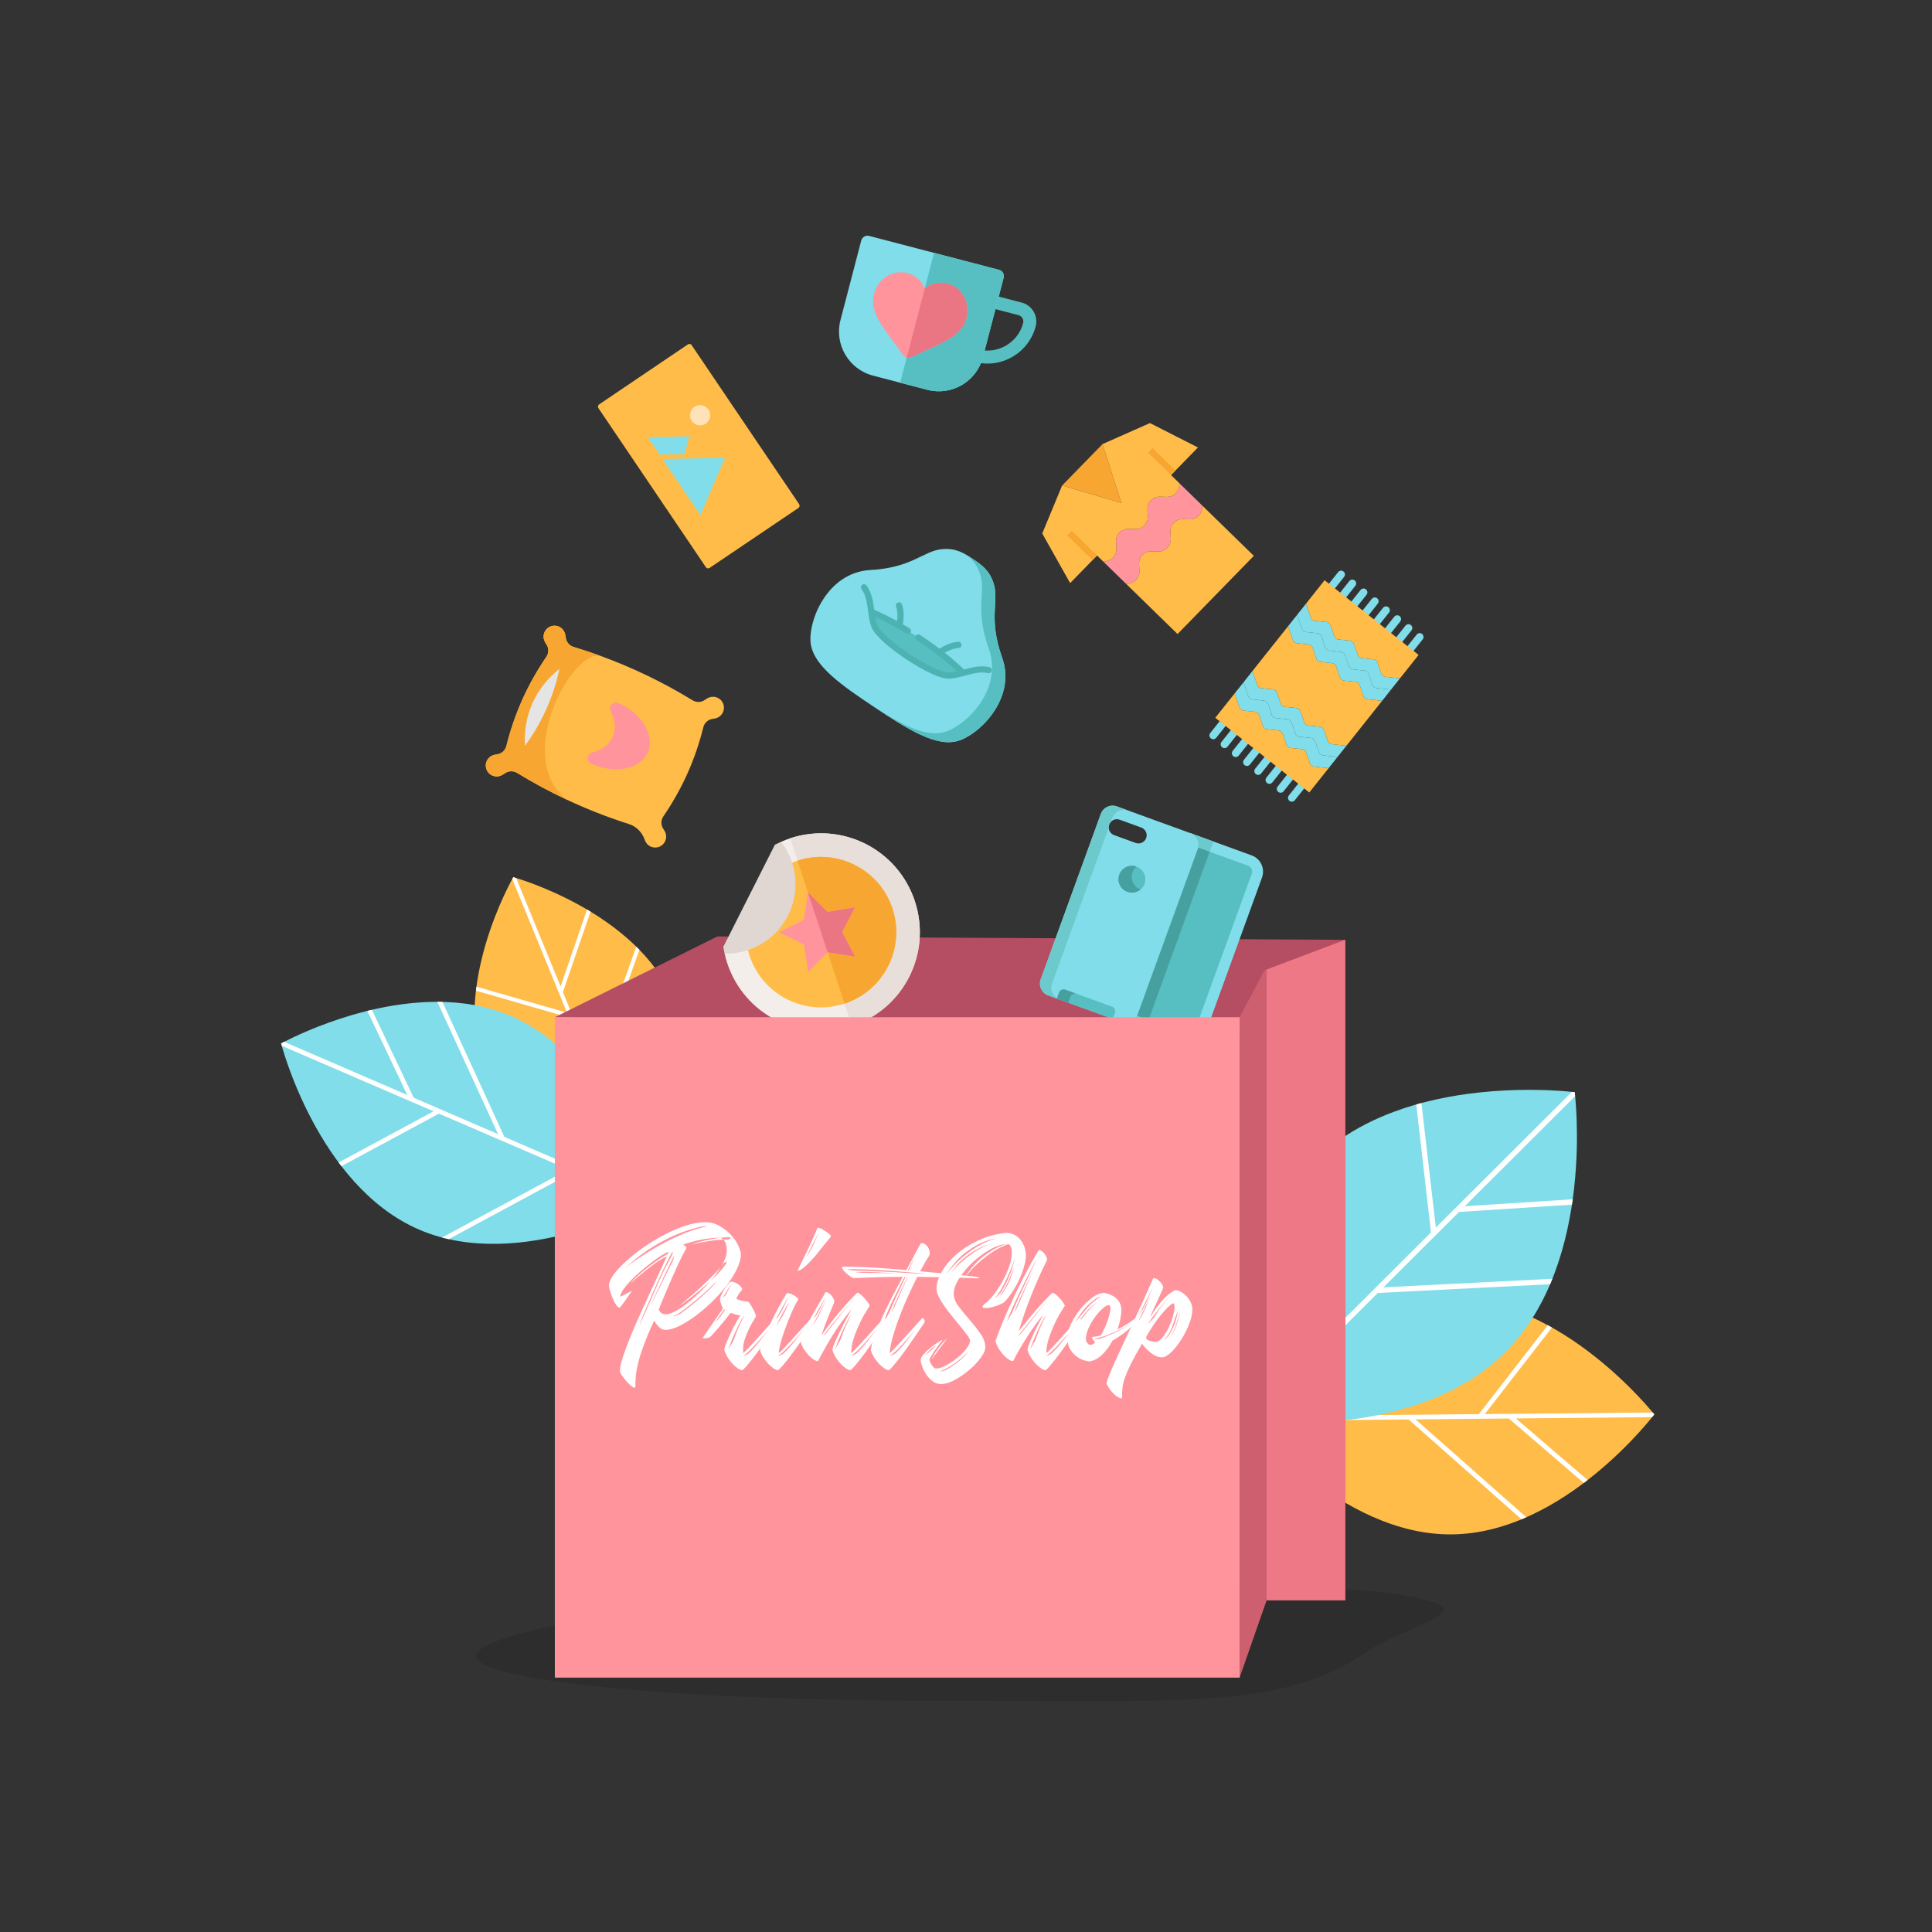 <?xml version="1.0" encoding="UTF-8" standalone="no"?>
<svg
   xmlns:dc="http://purl.org/dc/elements/1.1/"
   xmlns:cc="http://creativecommons.org/ns#"
   xmlns:rdf="http://www.w3.org/1999/02/22-rdf-syntax-ns#"
   xmlns:svg="http://www.w3.org/2000/svg"
   xmlns="http://www.w3.org/2000/svg"
   viewBox="0 0 666.667 666.667"
   height="666.667"
   width="666.667"
   xml:space="preserve"
   id="svg2"
   version="1.1"><rect x="0" y="0" width="666.667" height="666.667" fill="#333333" stroke="none"/><defs
     id="defs6"><clipPath
       id="clipPath18"
       clipPathUnits="userSpaceOnUse"><path
         id="path16"
         d="M 0,500 H 500 V 0 H 0 Z" /></clipPath><clipPath
       id="clipPath26"
       clipPathUnits="userSpaceOnUse"><path
         id="path24"
         d="m 123.275,89.202 h 250.43 v -29.475 h -250.43 z" /></clipPath><clipPath
       id="clipPath42"
       clipPathUnits="userSpaceOnUse"><path
         id="path40"
         d="M 375.259,164.051 C 346.16,163.775 322.86,132.988 322.86,132.988 v 0 c 0,0 23.878,-30.338 52.978,-30.062 v 0 c 29.1,0.276 52.4,31.062 52.4,31.062 v 0 c 0,0 -23.663,30.065 -52.584,30.065 v 0 c -0.132,0 -0.263,-0.001 -0.395,-0.002" /></clipPath><clipPath
       id="clipPath58"
       clipPathUnits="userSpaceOnUse"><path
         id="path56"
         d="m 340.246,199.582 c -23.579,-23.516 -17.997,-67.344 -17.997,-67.344 v 0 c 0,0 43.813,-5.702 67.393,17.814 v 0 c 23.579,23.517 17.997,67.346 17.997,67.346 v 0 c 0,0 -4.671,0.608 -11.784,0.607 v 0 c -14.671,0 -39.729,-2.586 -55.609,-18.423" /></clipPath><clipPath
       id="clipPath74"
       clipPathUnits="userSpaceOnUse"><path
         id="path72"
         d="m 125.726,221.135 c 9.491,-23.171 41.522,-31.986 41.522,-31.986 v 0 c 0,0 16.641,28.754 7.149,51.925 v 0 c -9.493,23.171 -41.524,31.986 -41.524,31.986 v 0 c 0,0 -16.641,-28.753 -7.147,-51.925" /></clipPath><clipPath
       id="clipPath90"
       clipPathUnits="userSpaceOnUse"><path
         id="path88"
         d="m 72.769,230.018 c 0,0 9.403,-36.836 35.712,-48.19 v 0 c 26.309,-11.354 59.562,7.073 59.562,7.073 v 0 c 0,0 -9.404,36.836 -35.712,48.19 v 0 c -6.197,2.675 -12.778,3.697 -19.22,3.697 v 0 c -20.908,0 -40.342,-10.77 -40.342,-10.77" /></clipPath><clipPath
       id="clipPath110"
       clipPathUnits="userSpaceOnUse"><path
         id="path108"
         d="M 0,500 H 500 V 0 H 0 Z" /></clipPath></defs><g
     transform="matrix(1.333,0,0,-1.333,0,666.667)"
     id="g10"><g
       id="g12"><g
         clip-path="url(#clipPath18)"
         id="g14"><g
           id="g20"><g
             id="g22" /><g
             id="g34"><g
               style="opacity:0.12"
               id="g32"
               clip-path="url(#clipPath26)"><g
                 id="g30"
                 transform="translate(353.675,72.451)"><path
                   id="path28"
                   style="fill:#000000;fill-opacity:1;fill-rule:nonzero;stroke:none"
                   d="m 0,0 c -21.752,-15.005 -47.949,-12.58 -112.863,-12.58 -64.914,0 -117.538,5.166 -117.538,11.537 0,6.372 50.429,15.593 115.344,15.593 38.689,0 115.056,6.229 133.947,-2.273 C 24.614,9.7 7.279,5.021 0,0" /></g></g></g></g></g></g><g
       id="g36"><g
         clip-path="url(#clipPath42)"
         id="g38"><g
           transform="translate(375.839,102.926)"
           id="g44"><path
             id="path46"
             style="fill:#ffbc49;fill-opacity:1;fill-rule:nonzero;stroke:none"
             d="m 0,0 c -29.1,-0.276 -52.979,30.063 -52.979,30.063 0,0 23.3,30.786 52.4,31.062 C 28.52,61.4 52.4,31.062 52.4,31.062 52.4,31.062 29.1,0.276 0,0" /></g><g
           transform="translate(431.014,133.309)"
           id="g48"><path
             id="path50"
             style="fill:#ffffff;fill-opacity:1;fill-rule:nonzero;stroke:none"
             d="m 0,0 -0.012,1.21 -46.636,-0.443 24.06,31.03 -0.955,0.742 -24.645,-31.786 -37.039,-0.351 24.06,31.03 -0.955,0.741 -24.645,-31.786 -24.162,-0.229 0.012,-1.21 44.536,0.423 30.916,-27.328 0.802,0.907 -29.91,26.438 24.143,0.229 20.978,-18.036 0.789,0.917 -19.931,17.136 z" /></g></g></g><g
       id="g52"><g
         clip-path="url(#clipPath58)"
         id="g54"><g
           transform="translate(389.642,150.053)"
           id="g60"><path
             id="path62"
             style="fill:#80dde9;fill-opacity:1;fill-rule:nonzero;stroke:none"
             d="m 0,0 c -23.58,-23.516 -67.393,-17.815 -67.393,-17.815 0,0 -5.583,43.829 17.997,67.345 23.579,23.516 67.392,17.814 67.392,17.814 C 17.996,67.344 23.58,23.516 0,0" /></g><g
           transform="translate(410.453,219.064)"
           id="g64"><path
             id="path66"
             style="fill:#ffffff;fill-opacity:1;fill-rule:nonzero;stroke:none"
             d="m 0,0 -0.978,0.98 -37.789,-37.688 -5.158,44.636 -1.374,-0.158 5.283,-45.723 -30.012,-29.931 -5.157,44.636 -1.375,-0.159 5.284,-45.723 -19.578,-19.525 0.977,-0.98 36.088,35.991 47.159,2.393 -0.071,1.383 -45.623,-2.315 19.564,19.511 31.593,2.039 -0.089,1.381 -30.017,-1.937 z" /></g></g></g><g
       id="g68"><g
         clip-path="url(#clipPath74)"
         id="g70"><g
           transform="translate(174.397,241.074)"
           id="g76"><path
             id="path78"
             style="fill:#ffbc49;fill-opacity:1;fill-rule:nonzero;stroke:none"
             d="m 0,0 c 9.492,-23.171 -7.149,-51.925 -7.149,-51.925 0,0 -32.03,8.815 -41.523,31.986 -9.492,23.171 7.149,51.925 7.149,51.925 0,0 32.031,-8.815 41.523,-31.986" /></g><g
           transform="translate(132.532,275.495)"
           id="g80"><path
             id="path82"
             style="fill:#ffffff;fill-opacity:1;fill-rule:nonzero;stroke:none"
             d="m 0,0 -0.963,-0.395 15.213,-37.135 -32.468,9.344 -0.288,-0.999 33.258,-9.572 12.082,-29.492 -32.468,9.344 -0.288,-1 33.259,-9.571 7.881,-19.239 0.963,0.395 -14.527,35.463 11.992,33.418 -0.98,0.352 -11.602,-32.331 -7.876,19.225 7.732,22.514 -0.984,0.339 -7.346,-21.392 z" /></g></g></g><g
       id="g84"><g
         clip-path="url(#clipPath90)"
         id="g86"><g
           transform="translate(132.331,237.092)"
           id="g92"><path
             id="path94"
             style="fill:#80dde9;fill-opacity:1;fill-rule:nonzero;stroke:none"
             d="m 0,0 c 26.309,-11.354 35.712,-48.19 35.712,-48.19 0,0 -33.253,-18.428 -59.562,-7.073 -26.309,11.354 -35.712,48.19 -35.712,48.19 0,0 33.253,18.427 59.562,7.073" /></g><g
           transform="translate(70.54,231.737)"
           id="g96"><path
             id="path98"
             style="fill:#ffffff;fill-opacity:1;fill-rule:nonzero;stroke:none"
             d="M 0,0 -0.472,-1.094 41.692,-19.29 7.659,-37.635 l 0.564,-1.048 34.862,18.792 33.487,-14.452 -34.034,-18.345 0.564,-1.048 34.863,18.792 21.844,-9.428 0.472,1.094 -40.265,17.377 -16.939,36.931 -1.083,-0.497 16.387,-35.728 -21.828,9.42 -11.696,24.602 -1.076,-0.51 11.113,-23.376 z" /></g></g></g><g
       transform="translate(348.231,256.839)"
       id="g100"><path
         id="path102"
         style="fill:#b54e62;fill-opacity:1;fill-rule:nonzero;stroke:none"
         d="m 0,0 -162.524,0.872 -42.08,-20.91 181.8,-4.513 z" /></g><g
       id="g104"><g
         clip-path="url(#clipPath110)"
         id="g106"><g
           transform="translate(179.574,379.39)"
           id="g112"><path
             id="path114"
             style="fill:#ffbc49;fill-opacity:1;fill-rule:nonzero;stroke:none"
             d="M 0,0 C -0.016,0.007 -0.033,0.014 -0.049,0.02 -0.036,0.016 -0.024,0.011 -0.011,0.006 -0.007,0.004 -0.003,0.002 0,0" /></g><g
           transform="translate(348.231,256.839)"
           id="g116"><path
             id="path118"
             style="fill:#ce5f6f;fill-opacity:1;fill-rule:nonzero;stroke:none"
             d="m 0,0 v -170.958 h -20.342 l -6.994,-20.031 v 170.951 l 6.435,12.141 0.559,0.199 z" /></g><g
           transform="translate(348.231,256.839)"
           id="g120"><path
             id="path122"
             style="fill:#ef7886;fill-opacity:1;fill-rule:nonzero;stroke:none"
             d="M 0,0 V -170.958 H -20.342 V -7.698 Z" /></g><g
           transform="translate(259.408,329.913)"
           id="g124"><path
             id="path126"
             style="fill:#80dde9;fill-opacity:1;fill-rule:nonzero;stroke:none"
             d="m 0,0 c -3.64,10.198 -0.753,14.513 -2.173,19.116 -1.065,3.452 -3.124,4.888 -5.424,6.418 -2.3,1.529 -4.421,2.872 -8.017,2.518 -4.793,-0.471 -7.656,-4.802 -18.468,-5.391 -11.351,-0.617 -16.259,-13.483 -15.453,-19.112 0.82,-5.733 7.905,-10.698 16.435,-16.37 8.53,-5.672 15.85,-10.285 21.454,-8.823 C -6.143,-20.209 3.821,-10.706 0,0" /></g><g
           transform="translate(259.408,329.913)"
           id="g128"><path
             id="path130"
             style="fill:#57bfc1;fill-opacity:1;fill-rule:nonzero;stroke:none"
             d="m 0,0 c -3.64,10.198 -0.753,14.513 -2.173,19.116 -1.065,3.452 -3.124,4.889 -5.424,6.418 -0.586,0.39 -1.161,0.767 -1.752,1.108 1.586,-1.206 2.931,-2.659 3.725,-5.231 1.42,-4.603 -1.467,-8.919 2.173,-19.116 3.821,-10.706 -6.144,-20.21 -11.646,-21.645 -5.222,-1.362 -11.933,2.551 -19.726,7.679 0.566,-0.38 1.141,-0.764 1.723,-1.15 8.531,-5.673 15.85,-10.285 21.454,-8.823 C -6.143,-20.209 3.821,-10.706 0,0" /></g><g
           transform="translate(249.32,325.928)"
           id="g132"><path
             id="path134"
             style="fill:#57bfc1;fill-opacity:1;fill-rule:nonzero;stroke:none"
             d="m 0,0 c -1.18,-0.319 -2.365,-0.617 -3.571,-0.697 -4.055,-0.275 -18.142,9.091 -19.457,12.937 -0.392,1.144 -0.577,2.352 -0.739,3.563 3.703,-1.549 8.077,-3.913 12.556,-6.891 C -6.733,5.934 -2.86,2.815 0,0" /></g><g
           transform="translate(224.324,348.56)"
           id="g136"><path
             id="path138"
             style="fill:#4db2b2;fill-opacity:1;fill-rule:nonzero;stroke:none"
             d="m 0,0 c -0.237,0.341 -0.703,0.445 -1.065,0.228 -0.378,-0.227 -0.501,-0.716 -0.274,-1.095 0.011,-0.019 0.024,-0.038 0.037,-0.057 0.001,-0.001 0.002,-0.003 0.003,-0.004 1.154,-1.616 1.414,-3.564 1.688,-5.626 0.181,-1.357 0.368,-2.759 0.826,-4.098 0.792,-2.316 5.176,-5.868 9.015,-8.421 3.838,-2.552 8.81,-5.22 11.251,-5.055 1.413,0.096 2.778,0.466 4.099,0.824 2.008,0.545 3.904,1.059 5.841,0.62 0.002,0 0.003,-10e-4 0.004,-10e-4 0.023,-0.005 0.047,-0.01 0.068,-0.013 0.437,-0.062 0.841,0.24 0.904,0.677 0.059,0.418 -0.216,0.807 -0.622,0.894 h -10e-4 c -2.299,0.521 -4.457,-0.052 -6.544,-0.618 -1.478,1.43 -3.158,2.888 -4.993,4.34 1.288,0.742 2.537,1.175 3.592,1.234 0.44,0.025 0.777,0.401 0.752,0.842 -0.024,0.44 -0.401,0.776 -0.841,0.752 -1.48,-0.083 -3.15,-0.697 -4.856,-1.781 -1.473,1.116 -3.032,2.221 -4.655,3.301 -0.133,0.088 -0.267,0.177 -0.399,0.264 -0.369,0.242 -0.864,0.141 -1.106,-0.227 -0.242,-0.368 -0.141,-0.861 0.224,-1.104 l 0.004,-0.002 c 0.131,-0.087 0.262,-0.174 0.393,-0.261 1.742,-1.158 3.408,-2.347 4.969,-3.544 0.029,-0.027 0.06,-0.05 0.092,-0.072 l 0.007,-0.005 c 1.823,-1.402 3.503,-2.817 4.994,-4.207 -0.681,-0.155 -1.353,-0.274 -2.034,-0.32 -1.631,-0.111 -5.85,1.86 -10.259,4.792 -4.41,2.932 -7.859,6.06 -8.388,7.607 -0.221,0.645 -0.371,1.31 -0.491,1.998 1.853,-0.836 3.83,-1.85 5.845,-2.998 0.013,-0.008 0.027,-0.016 0.041,-0.023 0.716,-0.409 1.437,-0.834 2.159,-1.274 0.376,-0.23 0.867,-0.11 1.097,0.266 0.229,0.376 0.109,0.866 -0.266,1.097 -0.577,0.352 -1.153,0.694 -1.726,1.026 0.34,1.994 0.26,3.772 -0.236,5.169 C 9.001,-4.46 8.545,-4.243 8.129,-4.39 7.714,-4.538 7.497,-4.994 7.644,-5.409 7.998,-6.406 8.083,-7.726 7.896,-9.203 5.838,-8.067 3.83,-7.075 1.963,-6.273 1.677,-4.13 1.37,-1.919 0,0" /></g><g
           transform="translate(324.016,278.693)"
           id="g140"><path
             id="path142"
             style="fill:#80dde9;fill-opacity:1;fill-rule:nonzero;stroke:none"
             d="m 0,0 -15.891,5.775 -17.754,-48.857 15.891,-5.775 c 2.316,-0.841 4.884,0.358 5.725,2.673 L 2.673,-5.725 C 3.514,-3.41 2.315,-0.841 0,0" /></g><g
           transform="translate(308.125,284.468)"
           id="g144"><path
             id="path146"
             style="fill:#6dcacc;fill-opacity:1;fill-rule:nonzero;stroke:none"
             d="m 0,0 5.978,-2.172 -17.754,-48.858 -5.978,2.173 z" /></g><g
           transform="translate(323.05,276.035)"
           id="g148"><path
             id="path150"
             style="fill:#57bfc1;fill-opacity:1;fill-rule:nonzero;stroke:none"
             d="m 0,0 -15.891,5.775 -15.822,-43.541 15.891,-5.775 c 0.85,-0.308 1.792,0.132 2.101,0.981 L 0.981,-2.101 C 1.29,-1.251 0.85,-0.309 0,0" /></g><g
           transform="translate(307.159,281.81)"
           id="g152"><path
             id="path154"
             style="fill:#47a0a0;fill-opacity:1;fill-rule:nonzero;stroke:none"
             d="m 0,0 5.978,-2.172 -15.822,-43.541 -5.978,2.172 z" /></g><g
           transform="translate(287.125,286.666)"
           id="g156"><path
             id="path158"
             style="fill:#80dde9;fill-opacity:1;fill-rule:nonzero;stroke:none"
             d="M 0,0 C 0.4,1.101 1.617,1.67 2.719,1.269 L 8.311,-0.763 C 9.412,-1.163 9.98,-2.38 9.58,-3.481 9.18,-4.583 7.963,-5.151 6.861,-4.751 L 1.269,-2.719 C 0.168,-2.319 -0.4,-1.101 0,0 m 20.984,-2.193 -19,6.905 C 0.312,5.319 -1.553,4.449 -2.16,2.777 l -15.571,-42.849 c -0.607,-1.672 0.264,-3.537 1.935,-4.144 l 19.001,-6.905 c 1.672,-0.607 3.536,0.264 4.144,1.935 L 22.92,-6.337 c 0.607,1.672 -0.264,3.537 -1.936,4.144" /></g><g
           transform="translate(272.348,245.521)"
           id="g160"><path
             id="path162"
             style="fill:#6dcacc;fill-opacity:1;fill-rule:nonzero;stroke:none"
             d="m 0,0 14.652,40.32 c -0.013,0.273 0.026,0.552 0.125,0.825 0.099,0.273 0.249,0.513 0.434,0.713 l 0.36,0.991 c 0.607,1.672 2.472,2.542 4.144,1.935 l -2.954,1.073 c -1.672,0.608 -3.537,-0.263 -4.144,-1.935 L -2.954,1.073 c -0.607,-1.672 0.264,-3.536 1.935,-4.144 L 1.935,-4.144 C 0.263,-3.537 -0.607,-1.672 0,0" /></g><g
           transform="translate(287.878,239.526)"
           id="g164"><path
             id="path166"
             style="fill:#57bfc1;fill-opacity:1;fill-rule:nonzero;stroke:none"
             d="m 0,0 -12.113,4.402 c -0.649,0.236 -1.374,-0.103 -1.61,-0.753 L -14.286,2.102 0.19,-3.158 0.752,-1.611 C 0.988,-0.961 0.65,-0.236 0,0" /></g><g
           transform="translate(278.719,242.854)"
           id="g168"><path
             id="path170"
             style="fill:#47a0a0;fill-opacity:1;fill-rule:nonzero;stroke:none"
             d="M 0,0 -2.954,1.073 C -3.603,1.309 -4.328,0.971 -4.564,0.321 l -0.562,-1.547 2.953,-1.073 0.562,1.547 C -1.375,-0.102 -0.65,0.236 0,0" /></g><g
           transform="translate(294.201,275.793)"
           id="g172"><path
             id="path174"
             style="fill:#57bfc1;fill-opacity:1;fill-rule:nonzero;stroke:none"
             d="m 0,0 c 1.804,-0.656 2.735,-2.649 2.079,-4.453 -0.655,-1.804 -2.649,-2.735 -4.453,-2.08 -1.804,0.656 -2.735,2.65 -2.079,4.454 C -3.798,-0.275 -1.804,0.656 0,0" /></g><g
           transform="translate(293.014,272.527)"
           id="g176"><path
             id="path178"
             style="fill:#47a0a0;fill-opacity:1;fill-rule:nonzero;stroke:none"
             d="M 0,0 C -0.224,1.267 0.269,2.493 1.187,3.266 0.632,3.469 0.018,3.533 -0.605,3.423 -2.496,3.088 -3.757,1.285 -3.423,-0.605 c 0.335,-1.891 2.138,-3.152 4.028,-2.818 0.624,0.111 1.178,0.382 1.63,0.762 C 1.108,-2.25 0.224,-1.267 0,0" /></g><g
           transform="translate(236.825,266.816)"
           id="g180"><path
             id="path182"
             style="fill:#f3eee9;fill-opacity:1;fill-rule:nonzero;stroke:none"
             d="m 0,0 c 4.419,-13.439 -2.862,-27.861 -16.305,-32.281 -13.434,-4.417 -27.859,2.858 -32.281,16.305 -0.297,0.905 -0.486,1.618 -0.662,2.429 l 14.617,28.944 c 0.914,0.408 1.593,0.659 2.35,0.908 C -18.847,20.722 -4.422,13.448 0,0" /></g><g
           transform="translate(236.825,266.816)"
           id="g184"><path
             id="path186"
             style="fill:#e9dfda;fill-opacity:1;fill-rule:nonzero;stroke:none"
             d="M 0,0 C 4.419,-13.439 -2.862,-27.861 -16.305,-32.281 L -32.281,16.305 C -18.847,20.723 -4.422,13.448 0,0" /></g><g
           transform="translate(231.037,264.913)"
           id="g188"><path
             id="path190"
             style="fill:#ffbc49;fill-opacity:1;fill-rule:nonzero;stroke:none"
             d="m 0,0 c 3.355,-10.203 -2.217,-21.234 -12.42,-24.589 -10.203,-3.355 -21.234,2.217 -24.589,12.42 -0.351,1.067 -0.611,2.165 -0.773,3.268 l 10.105,20.004 c 0.982,0.523 2.021,0.966 3.088,1.317 C -14.386,15.775 -3.355,10.203 0,0" /></g><g
           transform="translate(231.037,264.913)"
           id="g192"><path
             id="path194"
             style="fill:#f7a731;fill-opacity:1;fill-rule:nonzero;stroke:none"
             d="M 0,0 C 3.355,-10.203 -2.217,-21.234 -12.42,-24.589 L -24.589,12.42 C -14.386,15.775 -3.355,10.203 0,0" /></g><g
           transform="translate(221.282,265.232)"
           id="g196"><path
             id="path198"
             style="fill:#ff949c;fill-opacity:1;fill-rule:nonzero;stroke:none"
             d="m 0,0 -7.079,-1.202 -5.057,5.098 -1.045,-7.104 -6.411,-3.234 6.434,-3.188 1.094,-7.097 5.021,5.133 7.088,-1.152 -3.332,6.361 z" /></g><g
           transform="translate(217.995,258.847)"
           id="g200"><path
             id="path202"
             style="fill:#ea7583;fill-opacity:1;fill-rule:nonzero;stroke:none"
             d="m 0,0 3.331,-6.361 -7.087,1.152 -5.094,15.49 5.057,-5.098 7.08,1.202 z" /></g><g
           transform="translate(205.024,276.864)"
           id="g204"><path
             id="path206"
             style="fill:#e0d7d3;fill-opacity:1;fill-rule:nonzero;stroke:none"
             d="M 0,0 C -0.637,1.936 -1.599,3.745 -2.83,5.348 -3.291,5.142 -3.812,4.897 -4.433,4.592 l -13.358,-26.447 c 0.126,-0.669 0.232,-1.224 0.344,-1.74 2.018,-0.04 4.04,0.259 5.982,0.897 C -2.046,-19.601 3.097,-9.418 0,0" /></g><path
           id="path208"
           style="fill:#ff949c;fill-opacity:1;fill-rule:nonzero;stroke:none"
           d="M 320.895,65.85 H 143.627 v 170.951 h 177.268 z" /><g
           transform="translate(172.26,284.564)"
           id="g210"><path
             id="path212"
             style="fill:#ffbc49;fill-opacity:1;fill-rule:nonzero;stroke:none"
             d="m 0,0 c 0.557,-1.462 -0.177,-3.1 -1.64,-3.657 -1.462,-0.556 -3.099,0.178 -3.656,1.64 -0.015,0.038 -0.029,0.078 -0.043,0.12 -0.655,1.957 -2.156,3.517 -4.124,4.144 -5.542,1.766 -10.929,3.879 -16.16,6.341 l -10e-4,0.001 c -4.367,2.054 -8.624,4.352 -12.774,6.891 -0.995,0.609 -2.262,0.561 -3.203,-0.128 -0.368,-0.269 -0.74,-0.481 -1.074,-0.608 -1.462,-0.556 -3.099,0.178 -3.656,1.64 -0.558,1.462 0.177,3.1 1.64,3.656 0.301,0.115 0.672,0.199 1.075,0.246 1.184,0.14 2.156,1.011 2.443,2.168 2.054,8.314 5.502,16.004 10.344,23.069 0.673,0.983 0.677,2.289 -0.006,3.265 -0.232,0.334 -0.417,0.665 -0.532,0.966 -0.557,1.464 0.177,3.101 1.64,3.657 1.463,0.558 3.1,-0.176 3.656,-1.639 0.128,-0.333 0.217,-0.752 0.26,-1.206 0.112,-1.161 0.919,-2.139 2.036,-2.477 2.401,-0.726 4.772,-1.517 7.114,-2.372 8.256,-3.013 16.153,-6.827 23.692,-11.442 0.995,-0.609 2.261,-0.561 3.204,0.127 0.368,0.269 0.74,0.482 1.072,0.608 1.464,0.558 3.101,-0.176 3.657,-1.639 0.557,-1.462 -0.177,-3.099 -1.64,-3.657 C 13.023,29.599 12.653,29.517 12.249,29.468 11.066,29.329 10.092,28.458 9.806,27.302 7.753,18.986 4.304,11.296 -0.538,4.232 -1.212,3.249 -1.215,1.943 -0.532,0.966 -0.299,0.634 -0.115,0.301 0,0" /></g><g
           transform="translate(146.636,293.152)"
           id="g214"><path
             id="path216"
             style="fill:#f7a731;fill-opacity:1;fill-rule:nonzero;stroke:none"
             d="m 0,0 c -4.367,2.054 -8.625,4.352 -12.775,6.891 -0.994,0.609 -2.261,0.561 -3.203,-0.127 -0.368,-0.269 -0.739,-0.481 -1.073,-0.608 -1.462,-0.557 -3.099,0.177 -3.656,1.639 -0.558,1.463 0.176,3.101 1.64,3.657 0.301,0.115 0.672,0.198 1.075,0.246 1.183,0.139 2.156,1.01 2.442,2.168 2.055,8.314 5.503,16.004 10.345,23.069 0.673,0.983 0.677,2.288 -0.006,3.264 -0.233,0.334 -0.418,0.666 -0.532,0.967 -0.558,1.463 0.177,3.1 1.64,3.656 1.462,0.559 3.099,-0.176 3.655,-1.639 0.128,-0.333 0.217,-0.751 0.261,-1.206 0.112,-1.161 0.919,-2.138 2.035,-2.476 C 4.249,38.775 6.62,37.984 8.962,37.129 1.848,39.501 -13.977,11.189 0,0" /></g><g
           transform="translate(141.415,316.54)"
           id="g218"><path
             id="path220"
             style="fill:#e5e5e5;fill-opacity:1;fill-rule:nonzero;stroke:none"
             d="m 0,0 c -1.563,-3.486 -3.44,-6.671 -5.535,-9.496 h -10e-4 c -0.21,3.86 0.418,7.606 1.981,11.09 1.563,3.486 3.941,6.446 6.963,8.857 L 3.409,10.45 C 2.692,7.005 1.563,3.485 0,0" /></g><g
           transform="translate(158.094,315.971)"
           id="g222"><path
             id="path224"
             style="fill:#ff949c;fill-opacity:1;fill-rule:nonzero;stroke:none"
             d="M 0,0 C -0.693,1.3 0.658,2.753 2.005,2.154 L 2.053,2.133 C 8.147,-0.6 11.512,-6.328 9.568,-10.662 7.625,-14.995 1.11,-16.293 -4.984,-13.56 c -0.016,0.007 -0.032,0.014 -0.048,0.021 -1.343,0.607 -1.157,2.584 0.275,2.931 2.429,0.588 4.364,1.957 5.281,4.001 C 1.442,-4.561 1.176,-2.205 0,0" /></g><g
           transform="translate(305.258,375.078)"
           id="g226"><path
             id="path228"
             style="fill:#ff949c;fill-opacity:1;fill-rule:nonzero;stroke:none"
             d="m 0,0 5.953,-5.807 c 0.112,-0.966 -0.215,-1.93 -0.89,-2.629 -2.033,-2.083 -4.414,0.24 -6.447,-1.844 -2.032,-2.084 0.349,-4.407 -1.684,-6.491 -2.032,-2.083 -4.414,0.24 -6.446,-1.844 -2.033,-2.084 0.355,-4.401 -1.678,-6.484 -0.68,-0.692 -1.634,-1.041 -2.6,-0.95 l -5.953,5.807 c 0.965,-0.09 1.92,0.258 2.599,0.95 2.033,2.084 -0.348,4.407 1.678,6.484 2.027,2.078 4.414,-0.239 6.447,1.845 2.033,2.084 -0.349,4.407 1.684,6.49 2.032,2.084 4.414,-0.239 6.446,1.845 C -0.215,-1.93 0.112,-0.965 0,0 Z" /></g><g
           transform="translate(285.395,385.159)"
           id="g230"><path
             id="path232"
             style="fill:#f7a731;fill-opacity:1;fill-rule:nonzero;stroke:none"
             d="m 0,0 4.894,-15.231 -15.347,4.515 z" /></g><g
           transform="translate(311.211,369.271)"
           id="g234"><path
             id="path236"
             style="fill:#ffbc49;fill-opacity:1;fill-rule:nonzero;stroke:none"
             d="m 0,0 13.36,-13.032 -19.745,-20.242 -13.36,13.032 c 0.965,-0.09 1.92,0.258 2.599,0.95 2.033,2.084 -0.348,4.407 1.678,6.484 2.027,2.078 4.414,-0.239 6.447,1.845 2.033,2.084 -0.349,4.407 1.684,6.49 2.032,2.084 4.414,-0.239 6.446,1.845 C -0.215,-1.93 0.112,-0.965 0,0" /></g><g
           transform="translate(303.138,377.146)"
           id="g238"><path
             id="path240"
             style="fill:#ffbc49;fill-opacity:1;fill-rule:nonzero;stroke:none"
             d="m 0,0 2.119,-2.067 c 0.112,-0.966 -0.215,-1.93 -0.89,-2.629 -2.033,-2.083 -4.414,0.24 -6.447,-1.844 -2.032,-2.084 0.349,-4.407 -1.684,-6.491 -2.032,-2.083 -4.414,0.24 -6.446,-1.844 -2.033,-2.084 0.355,-4.401 -1.678,-6.485 -0.68,-0.691 -1.634,-1.04 -2.6,-0.949 l -1.524,1.486 -6.968,-7.144 -7.218,12.849 5.139,12.415 15.348,-4.514 -4.895,15.23 12.284,5.446 12.429,-6.315 z" /></g><g
           transform="translate(276.278,361.521)"
           id="g242"><path
             id="path244"
             style="fill:#f7a731;fill-opacity:1;fill-rule:nonzero;stroke:none"
             d="M 0,0 1.161,1.191 7.71,-5.197 6.549,-6.388 Z" /></g><g
           transform="translate(297.185,382.953)"
           id="g246"><path
             id="path248"
             style="fill:#f7a731;fill-opacity:1;fill-rule:nonzero;stroke:none"
             d="M 0,0 1.161,1.191 7.115,-4.617 5.954,-5.807 Z" /></g><g
           transform="translate(346.24,304.182)"
           id="g250"><path
             id="path252"
             style="fill:#80dde9;fill-opacity:1;fill-rule:nonzero;stroke:none"
             d="m 0,0 -2.309,-2.906 -3.798,0.398 c -0.478,0.049 -0.885,0.372 -1.04,0.826 l -0.989,2.865 c -0.157,0.455 -0.563,0.778 -1.041,0.828 l -3.013,0.315 c -0.479,0.049 -0.885,0.372 -1.041,0.827 l -0.989,2.865 c -0.156,0.454 -0.562,0.777 -1.04,0.826 l -3.014,0.316 c -0.479,0.05 -0.884,0.372 -1.041,0.827 l -0.987,2.864 c -0.157,0.455 -0.563,0.778 -1.041,0.827 l -3.013,0.315 c -0.478,0.05 -0.884,0.373 -1.041,0.827 l -1.244,3.609 2.309,2.906 1.244,-3.608 c 0.157,-0.455 0.563,-0.778 1.042,-0.828 l 3.012,-0.314 c 0.478,-0.05 0.885,-0.373 1.041,-0.828 l 0.988,-2.864 c 0.156,-0.455 0.562,-0.777 1.04,-0.827 l 3.014,-0.316 c 0.479,-0.049 0.885,-0.371 1.041,-0.826 l 0.988,-2.865 c 0.157,-0.455 0.562,-0.778 1.041,-0.827 l 3.013,-0.315 c 0.478,-0.05 0.885,-0.373 1.041,-0.828 l 0.989,-2.864 c 0.156,-0.455 0.562,-0.778 1.04,-0.827 z" /></g><g
           transform="translate(348.549,307.089)"
           id="g254"><path
             id="path256"
             style="fill:#80dde9;fill-opacity:1;fill-rule:nonzero;stroke:none"
             d="m 0,0 -2.309,-2.906 -3.798,0.398 c -0.478,0.049 -0.884,0.372 -1.04,0.826 l -0.989,2.865 c -0.157,0.455 -0.563,0.778 -1.041,0.828 l -3.013,0.315 c -0.479,0.049 -0.885,0.372 -1.041,0.827 l -0.989,2.865 c -0.156,0.454 -0.562,0.777 -1.04,0.826 l -3.014,0.316 c -0.479,0.05 -0.884,0.372 -1.041,0.827 l -0.987,2.864 c -0.157,0.455 -0.563,0.778 -1.041,0.827 l -3.013,0.315 c -0.478,0.05 -0.884,0.373 -1.041,0.827 l -1.244,3.609 2.309,2.906 1.244,-3.608 c 0.157,-0.455 0.563,-0.778 1.042,-0.828 l 3.012,-0.314 c 0.478,-0.05 0.885,-0.373 1.041,-0.828 l 0.988,-2.864 c 0.156,-0.455 0.562,-0.777 1.04,-0.827 l 3.014,-0.316 c 0.479,-0.049 0.885,-0.371 1.041,-0.826 l 0.988,-2.865 c 0.157,-0.455 0.562,-0.778 1.041,-0.827 l 3.013,-0.315 c 0.478,-0.05 0.885,-0.373 1.041,-0.828 l 0.989,-2.864 c 0.156,-0.455 0.562,-0.778 1.04,-0.827 z" /></g><g
           transform="translate(357.787,318.713)"
           id="g258"><path
             id="path260"
             style="fill:#ffbc49;fill-opacity:1;fill-rule:nonzero;stroke:none"
             d="m 0,0 -9.237,-11.625 -3.798,0.398 c -0.479,0.05 -0.885,0.372 -1.041,0.827 l -0.988,2.865 c -0.157,0.455 -0.563,0.778 -1.041,0.827 l -3.013,0.315 c -0.479,0.05 -0.885,0.372 -1.041,0.827 l -0.989,2.865 c -0.156,0.455 -0.562,0.778 -1.04,0.827 l -3.014,0.316 c -0.479,0.049 -0.884,0.372 -1.041,0.827 l -0.987,2.864 c -0.157,0.454 -0.563,0.777 -1.041,0.827 l -3.013,0.315 c -0.478,0.049 -0.884,0.372 -1.041,0.827 l -1.244,3.609 9.237,11.624 1.244,-3.608 c 0.157,-0.455 0.563,-0.778 1.042,-0.828 l 3.012,-0.314 c 0.478,-0.05 0.885,-0.373 1.041,-0.828 l 0.988,-2.864 c 0.156,-0.455 0.562,-0.777 1.04,-0.827 L -12.95,9.75 c 0.478,-0.049 0.884,-0.371 1.04,-0.826 l 0.988,-2.865 c 0.157,-0.455 0.562,-0.778 1.041,-0.827 l 3.013,-0.315 c 0.478,-0.05 0.885,-0.373 1.041,-0.828 l 0.989,-2.864 c 0.156,-0.455 0.562,-0.778 1.04,-0.827 z" /></g><g
           transform="translate(360.096,321.619)"
           id="g262"><path
             id="path264"
             style="fill:#80dde9;fill-opacity:1;fill-rule:nonzero;stroke:none"
             d="m 0,0 -2.309,-2.906 -3.798,0.398 c -0.478,0.049 -0.884,0.372 -1.04,0.826 l -0.989,2.865 c -0.157,0.455 -0.563,0.778 -1.041,0.828 l -3.013,0.315 c -0.479,0.049 -0.885,0.372 -1.041,0.827 l -0.989,2.865 c -0.156,0.454 -0.562,0.777 -1.04,0.826 l -3.014,0.316 c -0.479,0.05 -0.884,0.372 -1.041,0.827 l -0.987,2.864 c -0.157,0.455 -0.563,0.778 -1.041,0.827 l -3.013,0.315 c -0.478,0.05 -0.884,0.373 -1.041,0.827 l -1.244,3.609 2.309,2.906 1.244,-3.608 c 0.157,-0.455 0.563,-0.778 1.042,-0.828 l 3.012,-0.314 c 0.478,-0.05 0.885,-0.373 1.041,-0.828 l 0.988,-2.864 c 0.156,-0.455 0.562,-0.777 1.04,-0.827 L -12.95,9.75 c 0.478,-0.049 0.884,-0.371 1.04,-0.826 l 0.988,-2.865 c 0.157,-0.455 0.562,-0.778 1.041,-0.827 l 3.013,-0.315 c 0.478,-0.05 0.885,-0.373 1.041,-0.828 l 0.989,-2.864 c 0.156,-0.455 0.562,-0.778 1.04,-0.827 z" /></g><g
           transform="translate(362.406,324.525)"
           id="g266"><path
             id="path268"
             style="fill:#80dde9;fill-opacity:1;fill-rule:nonzero;stroke:none"
             d="m 0,0 -2.309,-2.906 -3.798,0.398 c -0.478,0.049 -0.884,0.372 -1.04,0.826 l -0.989,2.865 c -0.157,0.455 -0.563,0.778 -1.041,0.828 l -3.013,0.315 c -0.479,0.049 -0.885,0.372 -1.041,0.827 l -0.989,2.865 c -0.156,0.454 -0.562,0.777 -1.04,0.826 l -3.014,0.316 c -0.479,0.05 -0.884,0.372 -1.041,0.827 l -0.987,2.864 c -0.157,0.455 -0.563,0.778 -1.041,0.827 l -3.013,0.315 c -0.478,0.05 -0.884,0.373 -1.041,0.827 l -1.244,3.609 2.309,2.906 1.244,-3.608 c 0.157,-0.455 0.563,-0.778 1.042,-0.828 l 3.012,-0.314 c 0.478,-0.05 0.885,-0.373 1.041,-0.828 l 0.988,-2.864 c 0.156,-0.455 0.562,-0.777 1.04,-0.827 L -12.95,9.75 c 0.478,-0.049 0.884,-0.371 1.04,-0.826 l 0.988,-2.865 c 0.157,-0.455 0.562,-0.778 1.041,-0.827 l 3.013,-0.315 c 0.478,-0.05 0.885,-0.373 1.041,-0.828 l 0.989,-2.864 c 0.156,-0.455 0.562,-0.778 1.04,-0.827 z" /></g><g
           transform="translate(355.793,338.398)"
           id="g270"><path
             id="path272"
             style="fill:#80dde9;fill-opacity:1;fill-rule:nonzero;stroke:none"
             d="m 0,0 c -0.206,0.162 -0.339,0.4 -0.369,0.66 -0.03,0.261 0.044,0.523 0.207,0.728 L 2.225,4.391 C 2.565,4.819 3.188,4.89 3.616,4.55 4.044,4.21 4.115,3.587 3.775,3.159 L 1.393,0.162 C 1.053,-0.267 0.43,-0.34 0,0" /></g><g
           transform="translate(352.887,340.707)"
           id="g274"><path
             id="path276"
             style="fill:#80dde9;fill-opacity:1;fill-rule:nonzero;stroke:none"
             d="m 0,0 c -0.206,0.162 -0.339,0.4 -0.369,0.66 -0.03,0.261 0.044,0.523 0.207,0.728 L 2.225,4.391 C 2.565,4.819 3.188,4.89 3.616,4.55 4.044,4.21 4.115,3.587 3.775,3.159 L 1.393,0.162 C 1.053,-0.267 0.43,-0.34 0,0" /></g><g
           transform="translate(349.981,343.017)"
           id="g278"><path
             id="path280"
             style="fill:#80dde9;fill-opacity:1;fill-rule:nonzero;stroke:none"
             d="m 0,0 c -0.206,0.162 -0.339,0.4 -0.369,0.66 -0.03,0.261 0.044,0.523 0.207,0.728 L 2.225,4.391 C 2.565,4.819 3.188,4.89 3.616,4.55 4.044,4.21 4.115,3.587 3.775,3.159 L 1.393,0.162 C 1.053,-0.267 0.43,-0.34 0,0" /></g><g
           transform="translate(358.7,336.089)"
           id="g282"><path
             id="path284"
             style="fill:#80dde9;fill-opacity:1;fill-rule:nonzero;stroke:none"
             d="m 0,0 c -0.206,0.162 -0.339,0.4 -0.369,0.66 -0.03,0.261 0.044,0.523 0.207,0.728 L 2.225,4.391 C 2.565,4.819 3.188,4.89 3.616,4.55 4.044,4.21 4.115,3.587 3.775,3.159 L 1.393,0.162 C 1.053,-0.267 0.43,-0.34 0,0" /></g><g
           transform="translate(361.606,333.779)"
           id="g286"><path
             id="path288"
             style="fill:#80dde9;fill-opacity:1;fill-rule:nonzero;stroke:none"
             d="m 0,0 c -0.206,0.162 -0.339,0.4 -0.369,0.66 -0.03,0.261 0.044,0.523 0.207,0.728 L 2.225,4.391 C 2.565,4.819 3.188,4.89 3.616,4.55 4.044,4.21 4.115,3.587 3.775,3.159 L 1.393,0.162 C 1.053,-0.267 0.43,-0.34 0,0" /></g><g
           transform="translate(364.512,331.47)"
           id="g290"><path
             id="path292"
             style="fill:#80dde9;fill-opacity:1;fill-rule:nonzero;stroke:none"
             d="m 0,0 c -0.206,0.162 -0.339,0.4 -0.369,0.66 -0.03,0.261 0.044,0.523 0.207,0.728 L 2.225,4.391 C 2.565,4.819 3.188,4.89 3.616,4.55 4.044,4.21 4.115,3.587 3.775,3.159 L 1.393,0.162 C 1.053,-0.267 0.43,-0.34 0,0" /></g><g
           transform="translate(347.075,345.326)"
           id="g294"><path
             id="path296"
             style="fill:#80dde9;fill-opacity:1;fill-rule:nonzero;stroke:none"
             d="m 0,0 c -0.206,0.162 -0.339,0.4 -0.369,0.66 -0.03,0.261 0.044,0.523 0.207,0.728 L 2.225,4.391 C 2.565,4.819 3.188,4.89 3.616,4.55 4.044,4.21 4.115,3.587 3.775,3.159 L 1.393,0.162 C 1.053,-0.267 0.43,-0.34 0,0" /></g><g
           transform="translate(344.169,347.635)"
           id="g298"><path
             id="path300"
             style="fill:#80dde9;fill-opacity:1;fill-rule:nonzero;stroke:none"
             d="m 0,0 c -0.206,0.162 -0.339,0.4 -0.369,0.66 -0.03,0.261 0.044,0.523 0.207,0.728 L 2.225,4.391 C 2.565,4.819 3.188,4.89 3.616,4.55 4.044,4.21 4.115,3.587 3.775,3.159 L 1.393,0.162 C 1.053,-0.267 0.43,-0.34 0,0" /></g><g
           transform="translate(325.077,299.743)"
           id="g302"><path
             id="path304"
             style="fill:#80dde9;fill-opacity:1;fill-rule:nonzero;stroke:none"
             d="M 0,0 C -0.428,0.34 -0.499,0.963 -0.159,1.391 L 2.227,4.394 C 2.567,4.822 3.19,4.893 3.618,4.553 4.046,4.213 4.117,3.59 3.777,3.162 L 1.391,0.159 C 1.051,-0.269 0.428,-0.34 0,0" /></g><g
           transform="translate(322.17,302.053)"
           id="g306"><path
             id="path308"
             style="fill:#80dde9;fill-opacity:1;fill-rule:nonzero;stroke:none"
             d="M 0,0 C -0.428,0.34 -0.499,0.963 -0.159,1.391 L 2.227,4.394 C 2.567,4.822 3.19,4.893 3.618,4.553 4.046,4.213 4.117,3.59 3.777,3.162 L 1.391,0.159 C 1.051,-0.269 0.428,-0.34 0,0" /></g><g
           transform="translate(319.264,304.362)"
           id="g310"><path
             id="path312"
             style="fill:#80dde9;fill-opacity:1;fill-rule:nonzero;stroke:none"
             d="M 0,0 C -0.428,0.34 -0.499,0.963 -0.159,1.391 L 2.227,4.394 C 2.567,4.822 3.19,4.893 3.618,4.553 4.046,4.213 4.117,3.59 3.777,3.162 L 1.391,0.159 C 1.051,-0.269 0.428,-0.34 0,0" /></g><g
           transform="translate(327.983,297.434)"
           id="g314"><path
             id="path316"
             style="fill:#80dde9;fill-opacity:1;fill-rule:nonzero;stroke:none"
             d="M 0,0 C -0.428,0.34 -0.499,0.963 -0.159,1.391 L 2.227,4.394 C 2.567,4.822 3.19,4.893 3.618,4.553 4.046,4.213 4.117,3.59 3.777,3.162 L 1.391,0.159 C 1.051,-0.269 0.428,-0.34 0,0" /></g><g
           transform="translate(330.889,295.125)"
           id="g318"><path
             id="path320"
             style="fill:#80dde9;fill-opacity:1;fill-rule:nonzero;stroke:none"
             d="M 0,0 C -0.428,0.34 -0.499,0.963 -0.159,1.391 L 2.227,4.394 C 2.567,4.822 3.19,4.893 3.618,4.553 4.046,4.213 4.117,3.59 3.777,3.162 L 1.391,0.159 C 1.051,-0.269 0.428,-0.34 0,0" /></g><g
           transform="translate(333.795,292.815)"
           id="g322"><path
             id="path324"
             style="fill:#80dde9;fill-opacity:1;fill-rule:nonzero;stroke:none"
             d="M 0,0 C -0.428,0.34 -0.499,0.963 -0.159,1.391 L 2.227,4.394 C 2.567,4.822 3.19,4.893 3.618,4.553 4.046,4.213 4.117,3.59 3.777,3.162 L 1.391,0.159 C 1.051,-0.269 0.428,-0.34 0,0" /></g><g
           transform="translate(316.358,306.671)"
           id="g326"><path
             id="path328"
             style="fill:#80dde9;fill-opacity:1;fill-rule:nonzero;stroke:none"
             d="M 0,0 C -0.428,0.34 -0.499,0.963 -0.159,1.391 L 2.227,4.394 C 2.567,4.822 3.19,4.893 3.618,4.553 4.046,4.213 4.117,3.59 3.777,3.162 L 1.391,0.159 C 1.051,-0.269 0.428,-0.34 0,0" /></g><g
           transform="translate(313.452,308.981)"
           id="g330"><path
             id="path332"
             style="fill:#80dde9;fill-opacity:1;fill-rule:nonzero;stroke:none"
             d="M 0,0 C -0.428,0.34 -0.499,0.963 -0.159,1.391 L 2.227,4.394 C 2.567,4.822 3.19,4.893 3.618,4.553 4.046,4.213 4.117,3.59 3.777,3.162 L 1.391,0.159 C 1.051,-0.269 0.428,-0.34 0,0" /></g><g
           transform="translate(343.931,301.276)"
           id="g334"><path
             id="path336"
             style="fill:#ffbc49;fill-opacity:1;fill-rule:nonzero;stroke:none"
             d="m 0,0 -5.004,-6.297 -24.332,19.336 5.004,6.296 1.244,-3.608 c 0.157,-0.455 0.563,-0.778 1.042,-0.828 l 3.012,-0.314 c 0.478,-0.05 0.885,-0.373 1.041,-0.828 l 0.988,-2.864 c 0.156,-0.455 0.562,-0.777 1.04,-0.827 l 3.014,-0.316 c 0.479,-0.049 0.885,-0.371 1.041,-0.826 l 0.988,-2.865 c 0.157,-0.455 0.562,-0.778 1.041,-0.827 l 3.013,-0.315 c 0.478,-0.05 0.885,-0.373 1.041,-0.828 l 0.989,-2.864 c 0.156,-0.455 0.562,-0.778 1.04,-0.827 z" /></g><g
           transform="translate(350.599,343.794)"
           id="g338"><path
             id="path340"
             style="fill:#ffbc49;fill-opacity:1;fill-rule:nonzero;stroke:none"
             d="m 0,0 16.622,-13.209 -4.816,-6.06 -3.797,0.398 c -0.479,0.049 -0.885,0.372 -1.041,0.827 l -0.988,2.865 c -0.157,0.454 -0.563,0.777 -1.042,0.827 l -3.013,0.315 c -0.478,0.05 -0.884,0.372 -1.04,0.827 l -0.989,2.865 c -0.156,0.455 -0.562,0.777 -1.04,0.826 l -3.014,0.316 c -0.479,0.05 -0.884,0.372 -1.041,0.827 l -0.987,2.864 c -0.157,0.455 -0.563,0.778 -1.042,0.828 l -3.012,0.314 c -0.478,0.05 -0.885,0.373 -1.041,0.828 l -1.245,3.609 4.816,6.06 z" /></g><g
           transform="translate(252.377,406.427)"
           id="g342"><path
             id="path344"
             style="fill:#57bfc1;fill-opacity:1;fill-rule:nonzero;stroke:none"
             d="m 0,0 c -0.898,0.234 -1.436,1.153 -1.202,2.051 0.235,0.898 1.153,1.436 2.051,1.202 5.081,-1.327 10.295,1.728 11.622,6.81 0.234,0.897 -0.305,1.817 -1.202,2.051 l -7.59,1.981 c -0.897,0.235 -1.436,1.153 -1.201,2.051 0.234,0.899 1.153,1.436 2.051,1.202 l 7.589,-1.981 C 14.809,14.664 16.426,11.904 15.724,9.214 13.929,2.338 6.875,-1.795 0,0" /></g><g
           transform="translate(240.072,399.216)"
           id="g346"><path
             id="path348"
             style="fill:#80dde9;fill-opacity:1;fill-rule:nonzero;stroke:none"
             d="m 0,0 -14.095,3.679 c -6.278,1.639 -10.051,8.079 -8.413,14.357 l 5.378,20.6 c 0.234,0.899 1.153,1.437 2.051,1.202 l 33.611,-8.774 c 0.898,-0.234 1.437,-1.152 1.202,-2.051 L 14.356,8.413 C 12.718,2.135 6.278,-1.639 0,0" /></g><g
           transform="translate(258.604,430.28)"
           id="g350"><path
             id="path352"
             style="fill:#57bfc1;fill-opacity:1;fill-rule:nonzero;stroke:none"
             d="m 0,0 -16.806,4.387 -8.774,-33.611 7.048,-1.84 c 6.278,-1.639 12.718,2.135 14.356,8.413 l 5.378,20.6 C 1.436,-1.153 0.898,-0.234 0,0" /></g><g
           transform="translate(234.717,407.541)"
           id="g354"><path
             id="path356"
             style="fill:#ff949c;fill-opacity:1;fill-rule:nonzero;stroke:none"
             d="m 0,0 c -0.377,0.098 -0.72,0.328 -0.956,0.668 -0.977,1.407 -1.905,2.667 -2.752,3.819 -3.383,4.598 -5.827,7.921 -4.764,11.993 1.05,4.023 4.856,6.394 8.665,5.4 2.479,-0.647 3.791,-2.349 4.486,-3.955 1.391,1.062 3.368,1.905 5.846,1.258 3.81,-0.995 5.971,-4.924 4.921,-8.946 C 14.383,6.165 10.626,4.46 5.428,2.102 4.126,1.512 2.7,0.866 1.16,0.116 0.788,-0.066 0.377,-0.098 0,0" /></g><g
           transform="translate(235.878,407.657)"
           id="g358"><path
             id="path360"
             style="fill:#ea7583;fill-opacity:1;fill-rule:nonzero;stroke:none"
             d="m 0,0 c 1.54,0.75 2.965,1.396 4.267,1.987 5.199,2.358 8.956,4.062 10.019,8.134 1.049,4.022 -1.112,7.952 -4.921,8.946 C 6.886,19.714 4.91,18.871 3.519,17.809 L -1.161,-0.116 C -0.784,-0.214 -0.373,-0.181 0,0" /></g><g
           transform="translate(206.665,368.618)"
           id="g362"><path
             id="path364"
             style="fill:#ffbc49;fill-opacity:1;fill-rule:nonzero;stroke:none"
             d="m 0,0 -22.954,-15.491 c -0.319,-0.245 -0.786,-0.147 -0.982,0.172 l -27.815,41.17 c -0.221,0.319 -0.147,0.761 0.197,0.982 L -28.6,42.348 c 0.319,0.221 0.785,0.148 0.982,-0.196 L 0.196,1.007 C 0.417,0.663 0.344,0.246 0,0" /></g><g
           transform="translate(178.438,387.17)"
           id="g366"><path
             id="path368"
             style="fill:#80dde9;fill-opacity:1;fill-rule:nonzero;stroke:none"
             d="m 0,0 -1.24,-4.605 -6.381,-0.133 -3.152,4.541 z" /></g><g
           transform="translate(187.692,381.637)"
           id="g370"><path
             id="path372"
             style="fill:#80dde9;fill-opacity:1;fill-rule:nonzero;stroke:none"
             d="m 0,0 -6.385,-14.848 -9.788,14.488 5.679,0.141 h 0.244 z" /></g><g
           transform="translate(177.743,380.622)"
           id="g374"><path
             id="path376"
             style="fill:#ffbc49;fill-opacity:1;fill-rule:nonzero;stroke:none"
             d="M 0,0 C -0.066,-0.01 -0.134,-0.011 -0.201,-0.005 Z" /></g><g
           transform="translate(167.739,386.974)"
           id="g378"><path
             id="path380"
             style="fill:#ffbc49;fill-opacity:1;fill-rule:nonzero;stroke:none"
             d="M 0,0 C -0.014,-0.009 -0.028,-0.019 -0.04,-0.028 -0.001,0.002 0.04,0.028 0.084,0.051 0.055,0.036 0.028,0.019 0,0" /></g><g
           transform="translate(179.053,391.158)"
           id="g382"><path
             id="path384"
             style="fill:#ffe2b8;fill-opacity:1;fill-rule:nonzero;stroke:none"
             d="M 0,0 C -0.811,1.2 -0.494,2.837 0.706,3.647 1.907,4.458 3.543,4.142 4.354,2.941 5.165,1.741 4.848,0.105 3.647,-0.706 2.447,-1.517 0.811,-1.2 0,0" /></g><g
           transform="translate(179.058,178.018)"
           id="g386"><path
             id="path388"
             style="fill:#ffffff;fill-opacity:1;fill-rule:nonzero;stroke:none"
             d="M 0,0 C 1.587,0.335 2.892,0.587 3.916,0.755 4.939,0.922 5.785,1.038 6.452,1.101 7.122,1.164 7.684,1.205 8.145,1.226 8.604,1.247 9.063,1.258 9.523,1.258 9.653,1.3 9.804,1.384 9.974,1.51 10.144,1.635 10.124,1.74 9.916,1.825 8.702,1.825 7.519,1.73 6.37,1.542 5.219,1.352 4.192,1.153 3.294,0.943 2.393,0.733 1.642,0.535 1.034,0.346 0.427,0.158 0.082,0.041 0,0 m -3.246,-15.977 c 0.126,0.042 0.713,0.451 1.762,1.227 1.048,0.775 2.243,1.719 3.585,2.831 1.342,1.11 2.673,2.316 3.994,3.617 1.321,1.299 2.316,2.494 2.987,3.585 C 9.124,-4.592 9.029,-4.56 8.8,-4.623 8.569,-4.685 8.39,-4.76 8.266,-4.843 7.929,-5.389 7.374,-6.081 6.598,-6.919 5.822,-7.758 4.909,-8.68 3.861,-9.686 2.814,-10.693 1.67,-11.741 0.434,-12.832 c -1.238,-1.09 -2.464,-2.138 -3.68,-3.145 m 9.8,6.479 c -0.503,-0.503 -1.237,-1.206 -2.202,-2.107 -0.966,-0.902 -2.003,-1.815 -3.113,-2.736 -1.111,-0.923 -2.192,-1.783 -3.24,-2.579 -1.049,-0.797 -1.929,-1.343 -2.642,-1.635 -0.042,-0.085 0.011,-0.105 0.158,-0.063 0.146,0.041 0.324,0.104 0.534,0.188 0.209,0.084 0.419,0.179 0.629,0.284 0.211,0.103 0.377,0.198 0.503,0.283 0.713,0.502 1.531,1.121 2.455,1.855 0.921,0.733 1.823,1.488 2.703,2.264 0.881,0.775 1.708,1.541 2.486,2.296 0.774,0.755 1.352,1.404 1.729,1.95 M -8.56,-16.983 c 0.084,-0.126 0.263,-0.346 0.536,-0.66 0.272,-0.315 0.743,-0.473 1.414,-0.473 0.631,0 1.458,0.284 2.486,0.85 1.027,0.566 2.125,1.321 3.297,2.264 1.172,0.944 2.342,2.002 3.513,3.177 1.17,1.173 2.226,2.359 3.165,3.553 0.941,1.196 1.715,2.369 2.322,3.523 0.606,1.153 0.909,2.148 0.909,2.988 0,0.126 -0.011,0.366 -0.032,0.723 C 9.029,-0.681 8.958,-0.293 8.831,0.126 8.705,0.545 8.497,0.912 8.204,1.226 7.912,1.542 7.493,1.698 6.95,1.698 6.197,1.698 5.413,1.645 4.599,1.542 3.782,1.436 2.968,1.3 2.153,1.133 1.337,0.964 0.554,0.775 -0.2,0.566 c -0.751,-0.21 -1.421,-0.42 -2.006,-0.629 0.251,-0.21 0.449,-0.367 0.596,-0.471 0.145,-0.105 0.219,-0.22 0.219,-0.346 0,-0.126 -0.021,-0.211 -0.061,-0.252 -0.629,-1.091 -1.288,-2.381 -1.98,-3.869 -0.692,-1.488 -1.363,-2.987 -2.013,-4.497 -0.652,-1.509 -1.258,-2.935 -1.824,-4.277 -0.567,-1.342 -0.997,-2.412 -1.291,-3.208 m -2.645,0.188 c 0.503,0.882 1.047,1.92 1.634,3.114 0.587,1.195 1.174,2.379 1.763,3.554 0.585,1.174 1.121,2.254 1.603,3.239 0.482,0.985 0.87,1.73 1.163,2.233 0.084,0.167 0.2,0.493 0.347,0.975 0.145,0.482 0.177,0.682 0.094,0.598 -0.294,-0.503 -0.651,-1.206 -1.07,-2.107 -0.419,-0.902 -0.879,-1.867 -1.384,-2.893 -0.503,-1.029 -0.995,-2.076 -1.477,-3.146 -0.483,-1.069 -0.934,-2.023 -1.352,-2.862 -0.421,-0.839 -0.747,-1.52 -0.976,-2.044 -0.231,-0.525 -0.345,-0.745 -0.345,-0.661 m -2.23,-4.025 c 0.669,1.51 1.371,3.092 2.107,4.749 0.732,1.656 1.424,3.239 2.074,4.749 0.65,1.51 1.269,2.883 1.857,4.12 0.586,1.237 1.111,2.233 1.572,2.988 0.252,0.461 0.503,0.964 0.755,1.509 0.252,0.545 0.252,0.776 0,0.692 -0.42,-0.754 -0.934,-1.751 -1.542,-2.988 -0.608,-1.237 -1.237,-2.579 -1.887,-4.025 -0.649,-1.447 -1.289,-2.893 -1.918,-4.34 -0.629,-1.447 -1.184,-2.737 -1.666,-3.868 -0.483,-1.133 -0.85,-2.045 -1.102,-2.737 -0.25,-0.692 -0.334,-0.975 -0.25,-0.849 m -2.329,10.819 c 0.042,0.125 0.368,0.482 0.976,1.069 0.608,0.587 1.374,1.268 2.295,2.044 0.923,0.776 1.961,1.573 3.115,2.391 1.153,0.817 2.295,1.52 3.427,2.107 0.21,0 0.252,-0.085 0.126,-0.252 -0.126,-0.168 -0.231,-0.273 -0.314,-0.314 -0.546,-0.252 -1.07,-0.525 -1.573,-0.818 -0.503,-0.294 -1.1,-0.682 -1.792,-1.164 -0.692,-0.482 -1.531,-1.122 -2.516,-1.918 -0.986,-0.797 -2.234,-1.846 -3.744,-3.145 m -1.823,3.649 c -0.127,-0.085 0.073,0.072 0.597,0.471 0.524,0.398 1.289,0.943 2.297,1.635 1.005,0.692 2.211,1.479 3.616,2.359 1.405,0.881 2.925,1.74 4.56,2.579 1.636,0.838 3.334,1.614 5.094,2.327 C 0.34,3.732 2.08,4.255 3.798,4.592 3.882,4.718 3.611,4.738 2.982,4.655 2.353,4.571 1.388,4.34 0.088,3.963 -1.883,3.375 -3.707,2.683 -5.384,1.887 -7.062,1.091 -8.625,0.241 -10.07,-0.66 c -1.447,-0.903 -2.789,-1.846 -4.026,-2.831 -1.238,-0.985 -2.402,-1.94 -3.491,-2.861 m 10.842,-15.789 c -0.462,0 -0.872,0.115 -1.23,0.346 -0.357,0.23 -0.66,0.513 -0.912,0.849 -0.295,0.336 -0.568,0.733 -0.82,1.195 -0.547,-1.132 -1.104,-2.38 -1.673,-3.742 -0.568,-1.363 -1.095,-2.747 -1.579,-4.151 -0.483,-1.406 -0.872,-2.82 -1.168,-4.247 -0.295,-1.424 -0.44,-2.788 -0.44,-4.088 v -0.755 c 0,-0.251 -0.086,-0.378 -0.252,-0.378 -0.211,0 -0.526,0.18 -0.945,0.536 -0.418,0.356 -0.839,0.776 -1.258,1.258 -0.418,0.482 -0.786,0.965 -1.1,1.447 -0.315,0.481 -0.471,0.848 -0.471,1.1 0,0.839 0.272,2.086 0.818,3.743 0.547,1.655 1.239,3.5 2.081,5.535 0.84,2.033 1.775,4.172 2.805,6.415 1.029,2.244 2.006,4.362 2.931,6.354 0.923,1.991 1.754,3.773 2.49,5.347 0.734,1.572 1.228,2.714 1.48,3.427 -0.505,-0.168 -1.156,-0.503 -1.955,-1.006 -0.797,-0.503 -1.659,-1.112 -2.584,-1.824 -0.923,-0.714 -1.859,-1.479 -2.803,-2.296 -0.946,-0.818 -1.798,-1.626 -2.555,-2.422 -0.756,-0.797 -1.375,-1.551 -1.858,-2.264 -0.484,-0.713 -0.726,-1.28 -0.726,-1.699 v -0.063 c 0.084,0 0.274,0.073 0.568,0.221 0.293,0.146 0.606,0.314 0.943,0.503 0.334,0.189 0.639,0.355 0.912,0.503 0.272,0.147 0.451,0.22 0.535,0.22 -0.042,-0.042 -0.211,-0.293 -0.503,-0.755 -0.295,-0.461 -0.629,-0.954 -1.008,-1.478 -0.376,-0.524 -0.734,-1.006 -1.068,-1.447 -0.337,-0.439 -0.526,-0.66 -0.566,-0.66 -0.252,0 -0.547,0.241 -0.881,0.723 -0.337,0.482 -0.64,1.048 -0.913,1.699 -0.272,0.65 -0.503,1.289 -0.69,1.918 -0.189,0.629 -0.284,1.09 -0.284,1.384 0,0.796 0.408,1.75 1.226,2.862 0.818,1.111 1.899,2.274 3.243,3.491 1.345,1.215 2.889,2.431 4.632,3.648 1.745,1.216 3.528,2.296 5.357,3.239 1.828,0.945 3.646,1.708 5.452,2.296 1.807,0.587 3.466,0.881 4.979,0.881 1.346,0 2.574,-0.314 3.688,-0.943 1.113,-0.629 2.08,-1.374 2.899,-2.234 0.819,-0.859 1.46,-1.76 1.922,-2.704 0.463,-0.943 0.715,-1.73 0.757,-2.359 0,-1.174 -0.347,-2.474 -1.041,-3.899 -0.693,-1.427 -1.596,-2.862 -2.71,-4.309 -1.114,-1.447 -2.374,-2.852 -3.782,-4.215 -1.407,-1.363 -2.836,-2.578 -4.285,-3.648 -1.451,-1.069 -2.847,-1.93 -4.191,-2.579 -1.345,-0.651 -2.5,-0.975 -3.467,-0.975" /></g><g
           transform="translate(199.4,156.569)"
           id="g390"><path
             id="path392"
             style="fill:#ffffff;fill-opacity:1;fill-rule:nonzero;stroke:none"
             d="m 0,0 c 0.084,0.083 -0.124,-0.189 -0.629,-0.818 -0.503,-0.629 -1.132,-1.374 -1.887,-2.233 -0.755,-0.86 -1.54,-1.709 -2.358,-2.547 -0.818,-0.839 -1.52,-1.426 -2.107,-1.762 -0.042,-0.084 0.157,-0.031 0.597,0.158 0.44,0.188 0.724,0.346 0.85,0.471 0.921,0.881 1.887,1.96 2.892,3.239 C -1.635,-2.213 -0.753,-1.049 0,0 m -6.729,3.145 c 0.082,0.167 0,0.052 -0.252,-0.346 C -7.234,2.4 -7.568,1.792 -7.987,0.975 -8.407,0.157 -8.868,-0.818 -9.371,-1.95 c -0.505,-1.132 -0.965,-2.307 -1.384,-3.523 0,-0.084 0.04,-0.053 0.126,0.095 0.083,0.146 0.188,0.335 0.314,0.566 0.126,0.23 0.261,0.472 0.408,0.723 0.147,0.251 0.263,0.441 0.347,0.566 0.084,0.167 0.292,0.733 0.629,1.698 0.334,0.965 1.068,2.62 2.202,4.97 m -3.334,8.051 c 0.082,0.167 0.009,0.073 -0.221,-0.283 -0.231,-0.357 -0.502,-0.797 -0.818,-1.321 -0.313,-0.525 -0.608,-1.017 -0.879,-1.478 -0.274,-0.462 -0.389,-0.671 -0.347,-0.629 0.252,0.293 0.429,0.482 0.534,0.566 0.105,0.083 0.21,0.22 0.315,0.409 0.104,0.188 0.251,0.471 0.44,0.849 0.189,0.377 0.514,1.006 0.976,1.887 m -4.089,-9.875 c 0.837,0.88 1.447,1.624 1.824,2.233 0.378,0.607 0.587,0.912 0.629,0.912 L -11.95,4.654 C -12.286,4.066 -12.642,3.532 -13.02,3.05 -13.397,2.567 -13.775,1.991 -14.152,1.321 m -1.069,-3.523 c -0.294,-0.336 -0.671,-0.545 -1.133,-0.629 -0.461,-0.084 -0.859,-0.084 -1.195,0 1.092,1.593 2.129,3.092 3.113,4.498 0.985,1.404 1.708,2.462 2.171,3.176 -0.168,0.335 -0.336,0.744 -0.503,1.226 -0.168,0.482 -0.252,0.954 -0.252,1.416 0.419,1.09 0.89,2.013 1.415,2.767 0.524,0.755 0.953,1.237 1.29,1.447 0.252,0.126 0.587,0.104 1.007,-0.063 0.419,-0.168 0.806,-0.388 1.163,-0.66 0.356,-0.274 0.619,-0.557 0.787,-0.849 C -7.192,9.833 -7.234,9.602 -7.484,9.435 -7.821,9.099 -8.113,8.711 -8.365,8.271 -8.616,7.831 -8.742,7.526 -8.742,7.359 c 0,-0.084 0.314,-0.22 0.943,-0.409 0.628,-0.189 1.257,-0.304 1.886,-0.346 0.126,0.042 0.305,-0.094 0.536,-0.408 0.23,-0.315 0.472,-0.692 0.722,-1.133 0.252,-0.44 0.473,-0.88 0.661,-1.321 0.189,-0.44 0.283,-0.744 0.283,-0.912 0,-0.042 -0.01,-0.063 -0.031,-0.063 -0.021,0 -0.032,-0.021 -0.032,-0.063 -0.797,-1.3 -1.415,-2.432 -1.855,-3.396 -0.44,-0.965 -0.776,-1.814 -1.007,-2.547 -0.23,-0.735 -0.356,-1.364 -0.377,-1.888 -0.021,-0.525 -0.031,-0.996 -0.031,-1.415 0,-0.085 0.021,-0.126 0.063,-0.126 0.166,0.083 0.576,0.472 1.226,1.163 0.65,0.693 1.394,1.499 2.234,2.423 0.837,0.921 1.708,1.886 2.61,2.893 0.9,1.006 1.687,1.866 2.358,2.579 C 1.531,2.474 1.668,2.358 1.857,2.044 2.044,1.729 2.097,1.467 2.013,1.258 1.677,0.754 1.121,-0.074 0.347,-1.227 c -0.776,-1.154 -1.615,-2.37 -2.516,-3.648 -0.902,-1.279 -1.804,-2.495 -2.705,-3.648 -0.902,-1.153 -1.626,-1.981 -2.17,-2.485 -0.169,-0.167 -0.463,-0.146 -0.882,0.063 -0.418,0.21 -0.879,0.546 -1.382,1.006 -0.504,0.462 -0.997,1.038 -1.478,1.73 -0.484,0.692 -0.85,1.436 -1.102,2.233 -0.042,0.293 0.115,0.881 0.473,1.761 0.355,0.881 0.763,1.814 1.226,2.799 0.461,0.985 0.932,1.908 1.415,2.768 0.482,0.859 0.827,1.415 1.038,1.667 -0.169,0 -0.493,0.063 -0.974,0.189 -0.484,0.125 -0.997,0.292 -1.542,0.503 -1.384,-1.761 -2.495,-3.125 -3.334,-4.089 -0.839,-0.965 -1.384,-1.572 -1.635,-1.824" /></g><g
           transform="translate(211.854,180.849)"
           id="g394"><path
             id="path396"
             style="fill:#ffffff;fill-opacity:1;fill-rule:nonzero;stroke:none"
             d="m 0,0 c 0.042,0.166 -0.095,-0.074 -0.408,-0.724 -0.316,-0.65 -0.683,-1.384 -1.102,-2.201 -0.419,-0.818 -0.808,-1.573 -1.163,-2.265 -0.358,-0.691 -0.535,-1.017 -0.535,-0.975 0.377,0.462 0.827,1.164 1.353,2.108 C -1.331,-3.114 -0.713,-1.762 0,0 m -1.006,-6.039 c -0.212,-0.21 -0.504,-0.534 -0.881,-0.975 -0.378,-0.44 -0.786,-0.86 -1.226,-1.258 -0.442,-0.399 -0.871,-0.745 -1.29,-1.038 -0.42,-0.293 -0.755,-0.419 -1.007,-0.377 0.419,0.88 0.829,1.73 1.226,2.547 0.4,0.818 0.808,1.657 1.229,2.517 0.418,0.858 0.847,1.771 1.289,2.735 0.44,0.965 0.911,2.054 1.414,3.271 C -0.21,1.509 0.021,1.487 0.44,1.321 0.858,1.153 1.289,0.922 1.729,0.629 2.171,0.335 2.558,0.041 2.894,-0.252 3.229,-0.546 3.334,-0.755 3.208,-0.881 2.202,-2.098 1.447,-3.019 0.944,-3.648 0.44,-4.277 0.074,-4.74 -0.158,-5.032 -0.389,-5.327 -0.545,-5.526 -0.629,-5.63 -0.713,-5.735 -0.839,-5.872 -1.006,-6.039 M -3.46,-24.343 c 0.084,0.083 -0.126,-0.189 -0.629,-0.818 -0.503,-0.629 -1.132,-1.373 -1.887,-2.233 -0.755,-0.86 -1.541,-1.709 -2.358,-2.547 -0.818,-0.839 -1.52,-1.426 -2.107,-1.762 -0.042,-0.084 0.157,-0.031 0.597,0.158 0.44,0.188 0.724,0.346 0.85,0.471 0.921,0.882 1.887,1.961 2.892,3.24 1.007,1.279 1.887,2.443 2.642,3.491 m -4.213,6.416 c 0.04,0.167 -0.116,-0.074 -0.473,-0.724 -0.356,-0.65 -0.754,-1.383 -1.195,-2.201 -0.44,-0.817 -0.848,-1.583 -1.227,-2.296 -0.376,-0.713 -0.565,-1.048 -0.565,-1.006 0.376,0.46 0.869,1.173 1.478,2.139 0.606,0.963 1.267,2.327 1.982,4.088 m 0,1.635 c 0.082,0.167 -0.063,-0.073 -0.442,-0.723 -0.377,-0.65 -0.807,-1.415 -1.289,-2.296 -0.482,-0.881 -0.934,-1.698 -1.353,-2.453 -0.418,-0.755 -0.629,-1.112 -0.629,-1.07 0.253,0.294 0.493,0.598 0.724,0.912 0.231,0.315 0.492,0.713 0.786,1.196 0.293,0.482 0.608,1.07 0.945,1.761 0.334,0.692 0.753,1.583 1.258,2.673 m 6.478,-6.73 c -0.336,-0.504 -0.892,-1.332 -1.668,-2.485 -0.776,-1.154 -1.613,-2.369 -2.515,-3.647 -0.903,-1.28 -1.803,-2.496 -2.705,-3.649 -0.903,-1.153 -1.626,-1.981 -2.169,-2.485 -0.168,-0.167 -0.463,-0.146 -0.881,0.063 -0.421,0.21 -0.882,0.546 -1.384,1.007 -0.503,0.461 -0.995,1.038 -1.479,1.73 -0.482,0.692 -0.848,1.435 -1.1,2.233 0.084,0.67 0.389,1.645 0.913,2.924 0.523,1.279 1.131,2.652 1.823,4.12 0.692,1.468 1.416,2.894 2.171,4.277 0.753,1.384 1.403,2.495 1.95,3.334 0.082,0.126 0.282,0.158 0.597,0.095 0.314,-0.063 0.648,-0.189 1.006,-0.378 0.355,-0.188 0.681,-0.399 0.976,-0.629 0.292,-0.231 0.439,-0.43 0.439,-0.597 0,-0.042 -0.01,-0.063 -0.031,-0.063 -0.021,0 -0.032,-0.022 -0.032,-0.063 -0.545,-0.881 -1.11,-2.003 -1.697,-3.366 -0.589,-1.363 -1.134,-2.735 -1.637,-4.119 -0.502,-1.384 -0.902,-2.642 -1.194,-3.775 -0.295,-1.132 -0.44,-1.908 -0.44,-2.326 0,-0.085 0.019,-0.126 0.063,-0.126 0.166,0.083 0.575,0.472 1.226,1.163 0.648,0.692 1.393,1.499 2.232,2.422 0.839,0.921 1.708,1.887 2.611,2.893 0.902,1.007 1.688,1.866 2.359,2.579 0.083,0.084 0.219,-0.032 0.409,-0.346 0.189,-0.315 0.241,-0.576 0.157,-0.786" /></g><g
           transform="translate(227.327,156.569)"
           id="g398"><path
             id="path400"
             style="fill:#ffffff;fill-opacity:1;fill-rule:nonzero;stroke:none"
             d="m 0,0 c 0.082,0.083 -0.126,-0.189 -0.629,-0.818 -0.504,-0.629 -1.133,-1.374 -1.887,-2.233 -0.755,-0.86 -1.541,-1.709 -2.36,-2.547 -0.818,-0.839 -1.52,-1.426 -2.107,-1.762 -0.042,-0.084 0.158,-0.031 0.597,0.158 0.442,0.188 0.724,0.346 0.85,0.471 0.921,0.881 1.887,1.96 2.894,3.239 C -1.636,-2.213 -0.755,-1.049 0,0 m -7.046,3.145 c 0.084,0.167 0,0.052 -0.251,-0.346 C -7.549,2.4 -7.885,1.792 -8.304,0.975 -8.723,0.157 -9.184,-0.818 -9.688,-1.95 c -0.503,-1.132 -0.964,-2.307 -1.382,-3.523 0,-0.084 0.04,-0.053 0.124,0.095 0.084,0.146 0.189,0.335 0.315,0.566 0.127,0.23 0.261,0.472 0.409,0.723 0.147,0.251 0.262,0.441 0.346,0.566 0.083,0.167 0.293,0.733 0.629,1.698 0.335,0.965 1.069,2.62 2.201,4.97 m 0.315,3.711 c 0.084,0.125 -0.168,-0.158 -0.755,-0.85 -0.587,-0.692 -1.3,-1.531 -2.139,-2.515 -0.839,-0.986 -1.698,-2.024 -2.579,-3.114 -0.879,-1.091 -1.571,-1.971 -2.076,-2.641 -0.042,-0.085 0.116,0.041 0.473,0.376 0.356,0.336 0.598,0.608 0.724,0.818 0.711,0.881 1.624,2.034 2.734,3.46 1.111,1.425 2.318,2.914 3.618,4.466 m -6.794,1.132 c 0.084,0.126 0.053,0.063 -0.094,-0.189 -0.148,-0.251 -0.345,-0.597 -0.598,-1.038 -0.25,-0.44 -0.534,-0.943 -0.848,-1.509 -0.315,-0.567 -0.609,-1.091 -0.881,-1.573 -0.273,-0.482 -0.494,-0.891 -0.66,-1.226 -0.169,-0.337 -0.253,-0.483 -0.253,-0.44 0.253,0.293 0.473,0.566 0.661,0.817 0.189,0.252 0.399,0.576 0.629,0.975 0.231,0.398 0.504,0.922 0.818,1.572 0.315,0.65 0.723,1.52 1.226,2.611 m -0.25,-1.636 c 0.04,0.168 -0.105,-0.073 -0.442,-0.723 -0.334,-0.65 -0.723,-1.383 -1.163,-2.201 -0.44,-0.818 -0.85,-1.583 -1.226,-2.296 -0.377,-0.713 -0.566,-1.049 -0.566,-1.007 0.376,0.461 0.837,1.174 1.384,2.139 0.545,0.964 1.216,2.328 2.013,4.088 M 2.076,1.258 C 1.74,0.754 1.184,-0.074 0.408,-1.227 -0.368,-2.381 -1.207,-3.597 -2.108,-4.875 -3.01,-6.154 -3.912,-7.37 -4.812,-8.523 c -0.903,-1.153 -1.626,-1.981 -2.171,-2.485 -0.168,-0.167 -0.461,-0.146 -0.88,0.063 -0.42,0.21 -0.881,0.546 -1.384,1.006 -0.502,0.462 -0.996,1.038 -1.478,1.73 -0.482,0.692 -0.85,1.436 -1.1,2.233 -0.042,0.293 0.126,0.881 0.502,1.761 0.377,0.881 0.827,1.866 1.353,2.956 0.524,1.091 1.079,2.181 1.666,3.272 0.587,1.09 1.07,1.991 1.447,2.704 -1.971,-2.39 -3.679,-4.77 -5.126,-7.139 -1.447,-2.369 -2.61,-4.434 -3.492,-6.196 -0.084,-0.209 -0.345,-0.209 -0.786,0 -0.44,0.211 -0.911,0.557 -1.414,1.038 -0.505,0.482 -0.997,1.08 -1.479,1.793 -0.481,0.713 -0.807,1.467 -0.975,2.264 0.42,1.09 0.849,2.128 1.289,3.114 0.441,0.985 0.934,1.97 1.479,2.956 0.544,0.985 1.121,2.002 1.73,3.051 0.607,1.048 1.267,2.18 1.982,3.396 0.082,0.126 0.271,0.115 0.566,-0.031 0.292,-0.147 0.587,-0.367 0.879,-0.661 0.293,-0.293 0.524,-0.639 0.692,-1.038 0.168,-0.398 0.189,-0.744 0.063,-1.037 -0.25,-0.588 -0.524,-1.238 -0.818,-1.95 -0.292,-0.714 -0.587,-1.437 -0.879,-2.17 -0.295,-0.734 -0.566,-1.447 -0.818,-2.139 -0.253,-0.692 -0.463,-1.289 -0.629,-1.793 0,-0.084 0.021,-0.125 0.063,-0.125 2.726,3.9 5.744,7.505 9.057,10.819 0.084,0.125 0.303,0.062 0.661,-0.189 0.355,-0.252 0.723,-0.588 1.1,-1.007 0.378,-0.419 0.723,-0.839 1.039,-1.258 0.313,-0.419 0.471,-0.713 0.471,-0.88 0,-0.042 -0.011,-0.063 -0.032,-0.063 -0.021,0 -0.031,-0.022 -0.031,-0.063 C -3.188,4.025 -3.954,2.704 -4.56,1.446 -5.17,0.188 -5.662,-0.965 -6.039,-2.013 -6.417,-3.061 -6.668,-3.974 -6.794,-4.749 -6.92,-5.526 -6.983,-6.123 -6.983,-6.542 c 0,-0.085 0.021,-0.126 0.063,-0.126 0.168,0.083 0.576,0.472 1.226,1.163 0.65,0.693 1.395,1.499 2.234,2.423 0.839,0.921 1.708,1.886 2.61,2.893 C 0.051,0.817 0.837,1.677 1.508,2.39 1.592,2.474 1.729,2.358 1.918,2.044 2.106,1.729 2.158,1.467 2.076,1.258" /></g><g
           transform="translate(235.631,171.225)"
           id="g402"><path
             id="path404"
             style="fill:#ffffff;fill-opacity:1;fill-rule:nonzero;stroke:none"
             d="M 0,0 H 0.061 L 0.816,1.572 Z M 1.069,3.271 C 1.153,3.397 1.027,3.155 0.69,2.547 0.356,1.939 -0.086,1.111 -0.631,0.063 h 0.253 z M -4.026,-9.247 c 0.335,0.713 0.806,1.782 1.416,3.208 0.606,1.425 1.245,2.851 1.918,4.277 H -0.818 C -1.155,-2.475 -1.521,-3.251 -1.92,-4.089 -2.318,-4.928 -2.705,-5.756 -3.083,-6.573 -3.46,-7.391 -3.807,-8.167 -4.12,-8.901 c -0.316,-0.734 -0.558,-1.331 -0.724,-1.792 0,-0.043 0.032,-0.011 0.095,0.094 0.063,0.104 0.145,0.241 0.25,0.409 0.105,0.167 0.2,0.346 0.284,0.534 0.084,0.19 0.147,0.325 0.189,0.409 m 5.787,-5.409 c 0.084,0.084 -0.126,-0.189 -0.629,-0.818 -0.503,-0.629 -1.132,-1.373 -1.887,-2.233 -0.755,-0.86 -1.542,-1.709 -2.36,-2.547 -0.816,-0.839 -1.521,-1.426 -2.107,-1.761 -0.042,-0.084 0.157,-0.032 0.599,0.157 0.439,0.189 0.721,0.346 0.848,0.472 0.923,0.88 1.886,1.959 2.894,3.239 1.005,1.279 1.887,2.442 2.642,3.491 m -7.171,3.837 c 0.461,1.09 1.058,2.432 1.792,4.026 0.734,1.592 1.519,3.291 2.358,5.095 h -0.25 c -0.463,-0.881 -0.955,-1.846 -1.479,-2.894 -0.524,-1.048 -1.028,-2.076 -1.51,-3.082 -0.482,-1.007 -0.921,-1.971 -1.321,-2.894 -0.398,-0.922 -0.702,-1.719 -0.911,-2.39 0,-0.084 0.053,-0.042 0.158,0.126 0.103,0.167 0.229,0.378 0.376,0.629 0.148,0.251 0.293,0.504 0.44,0.755 0.147,0.252 0.263,0.461 0.347,0.629 m 1.006,10.064 c 0.084,0.041 -0.242,0.084 -0.974,0.126 -0.734,0.041 -1.637,0.095 -2.705,0.157 -1.071,0.063 -2.171,0.104 -3.303,0.126 -1.131,0.021 -2.034,0.01 -2.705,-0.032 -0.084,-0.042 0.084,-0.073 0.503,-0.094 0.421,-0.021 0.692,-0.053 0.818,-0.094 0.924,-0.043 2.139,-0.063 3.648,-0.063 1.51,0 3.083,-0.042 4.718,-0.126 M 3.961,-0.88 c 0.126,0 -0.198,0.041 -0.974,0.125 -0.776,0.084 -1.803,0.178 -3.082,0.283 -1.28,0.104 -2.715,0.221 -4.309,0.346 -1.595,0.126 -3.166,0.23 -4.718,0.314 -1.551,0.084 -2.977,0.136 -4.277,0.158 -1.3,0.02 -2.284,0.01 -2.957,-0.032 -0.04,0 0.012,-0.021 0.158,-0.063 0.147,-0.042 0.336,-0.084 0.566,-0.125 0.231,-0.043 0.462,-0.074 0.692,-0.094 C -14.709,0.01 -14.53,0 -14.406,0 c 0.673,0 1.773,-0.032 3.302,-0.095 1.533,-0.063 3.198,-0.136 5.002,-0.219 1.803,-0.085 3.606,-0.19 5.41,-0.315 1.801,-0.126 3.353,-0.21 4.653,-0.251 m -21.259,1.886 c 2.263,0 4.739,-0.073 7.422,-0.219 2.683,-0.148 5.64,-0.368 8.869,-0.661 0.46,0.88 0.921,1.74 1.384,2.579 0.46,0.838 0.858,1.582 1.194,2.233 0.335,0.65 0.619,1.174 0.85,1.572 0.23,0.399 0.366,0.597 0.408,0.597 C 3.166,7.149 3.5,7.055 3.837,6.825 4.171,6.593 4.443,6.29 4.653,5.913 4.863,5.535 4.989,5.147 5.031,4.749 5.072,4.35 5.01,4.004 4.842,3.711 4.506,3.249 4.161,2.694 3.805,2.044 3.448,1.394 3.04,0.65 2.579,-0.188 l 12.957,-1.259 c 0.503,-0.042 0.953,-0.094 1.352,-0.157 0.398,-0.063 0.692,-0.126 0.88,-0.189 0.189,-0.062 0.242,-0.116 0.158,-0.157 -0.085,-0.042 -0.356,-0.063 -0.819,-0.063 -1.426,0.083 -3.5,0.158 -6.226,0.22 C 8.155,-1.73 5.135,-1.677 1.824,-1.635 1.109,-3.061 0.366,-4.614 -0.41,-6.29 c -0.776,-1.678 -1.5,-3.387 -2.171,-5.126 -0.671,-1.741 -1.257,-3.45 -1.76,-5.127 -0.503,-1.678 -0.839,-3.23 -1.006,-4.654 0,-0.085 0.019,-0.126 0.063,-0.126 0.167,0.083 0.575,0.472 1.227,1.163 0.65,0.692 1.392,1.499 2.232,2.422 0.839,0.921 1.708,1.887 2.61,2.893 0.902,1.007 1.689,1.866 2.36,2.579 0.082,0.084 0.219,-0.032 0.408,-0.346 0.189,-0.314 0.242,-0.576 0.158,-0.786 -0.337,-0.503 -0.892,-1.332 -1.668,-2.485 -0.776,-1.153 -1.614,-2.369 -2.516,-3.647 -0.902,-1.28 -1.803,-2.496 -2.705,-3.649 -0.902,-1.152 -1.626,-1.981 -2.169,-2.485 -0.168,-0.167 -0.462,-0.146 -0.881,0.063 -0.42,0.211 -0.881,0.546 -1.384,1.007 -0.503,0.461 -0.995,1.038 -1.479,1.73 -0.48,0.692 -0.848,1.436 -1.1,2.233 0.042,0.796 0.294,1.834 0.755,3.113 0.463,1.279 0.974,2.589 1.542,3.931 0.566,1.342 1.132,2.589 1.697,3.743 0.566,1.153 0.975,1.981 1.227,2.484 l 3.02,5.725 c -2.139,0 -4.289,-0.032 -6.449,-0.095 -2.158,-0.063 -4.266,-0.137 -6.321,-0.22 -0.126,0 -0.408,0.157 -0.849,0.471 -0.44,0.315 -0.848,0.65 -1.227,1.007 -0.376,0.356 -0.65,0.692 -0.818,1.006 -0.166,0.315 -0.063,0.472 0.316,0.472" /></g><g
           transform="translate(262.54,172.356)"
           id="g406"><path
             id="path408"
             style="fill:#ffffff;fill-opacity:1;fill-rule:nonzero;stroke:none"
             d="m 0,0 c -0.377,-1.217 -0.913,-2.568 -1.603,-4.057 -0.692,-1.489 -1.396,-2.652 -2.108,-3.49 0,-0.085 0.156,0.03 0.472,0.345 0.315,0.314 0.513,0.576 0.597,0.787 0.797,1.257 1.384,2.4 1.761,3.428 C -0.503,-1.96 -0.21,-0.964 0,0 m 0.247,2.265 c -0.251,-0.84 -0.576,-1.74 -0.974,-2.705 -0.399,-0.965 -0.818,-1.918 -1.258,-2.861 -0.44,-0.945 -0.902,-1.836 -1.384,-2.674 -0.482,-0.839 -0.976,-1.531 -1.479,-2.076 0,-0.084 0.064,-0.073 0.19,0.032 0.126,0.104 0.271,0.241 0.439,0.409 0.169,0.166 0.337,0.346 0.503,0.534 0.168,0.188 0.295,0.346 0.379,0.472 1.047,1.761 1.834,3.354 2.358,4.78 0.524,1.425 0.933,2.788 1.226,4.089 m -13.588,-6.102 c 0.252,0.419 0.682,1.09 1.29,2.013 0.608,0.922 1.447,1.919 2.515,2.988 1.071,1.07 2.411,2.086 4.026,3.051 1.614,0.964 3.574,1.677 5.881,2.138 -2.349,-0.671 -4.402,-1.604 -6.163,-2.798 -1.762,-1.196 -3.22,-2.37 -4.373,-3.523 -1.152,-1.154 -1.991,-2.129 -2.515,-2.925 -0.526,-0.797 -0.745,-1.112 -0.661,-0.944 m -2.852,2.265 c -0.084,-0.126 0.084,0.072 0.503,0.597 0.419,0.524 1.07,1.184 1.95,1.981 0.881,0.797 1.95,1.636 3.208,2.517 1.257,0.88 2.704,1.636 4.341,2.264 -1.637,-0.503 -3.042,-1.122 -4.215,-1.855 -1.174,-0.735 -2.16,-1.457 -2.956,-2.17 -0.797,-0.713 -1.426,-1.374 -1.887,-1.982 -0.462,-0.608 -0.777,-1.059 -0.944,-1.352 m -1.829,-1.321 c -0.084,-0.168 0.135,0.146 0.661,0.943 0.523,0.796 1.363,1.771 2.515,2.926 1.153,1.153 2.611,2.326 4.371,3.522 1.763,1.195 3.816,2.128 6.165,2.799 -2.307,-0.462 -4.267,-1.175 -5.881,-2.138 -1.615,-0.966 -2.955,-1.982 -4.026,-3.051 -1.068,-1.07 -1.908,-2.066 -2.515,-2.988 -0.608,-0.923 -1.038,-1.595 -1.29,-2.013 m 6.31,-19.121 c -1.341,-1.343 -2.652,-2.444 -3.931,-3.303 -1.279,-0.859 -2.421,-1.478 -3.428,-1.856 -0.042,-0.083 0.178,-0.062 0.66,0.063 0.482,0.126 0.85,0.273 1.102,0.441 2.556,1.551 4.424,3.102 5.597,4.655 m -9.663,-2.14 c 0.166,0.504 0.45,1.048 0.85,1.636 0.397,0.587 0.806,1.153 1.226,1.698 0.419,0.545 0.816,1.016 1.195,1.416 0.376,0.398 0.629,0.638 0.755,0.723 0.04,0.042 -0.168,-0.252 -0.629,-0.881 -0.463,-0.629 -0.965,-1.3 -1.51,-2.013 -0.545,-0.713 -1.029,-1.352 -1.447,-1.918 -0.419,-0.566 -0.566,-0.786 -0.44,-0.661 m -1.761,0.881 c -0.086,-0.084 0.02,0.01 0.314,0.284 0.292,0.271 0.639,0.597 1.037,0.975 0.399,0.376 0.766,0.722 1.102,1.037 0.335,0.315 0.482,0.472 0.44,0.472 -0.377,-0.21 -0.755,-0.462 -1.132,-0.755 -0.378,-0.294 -0.965,-0.965 -1.761,-2.013 M 3.031,2.956 C 3.031,2.076 2.885,1.111 2.596,0.063 2.307,-0.985 1.927,-2.044 1.452,-3.113 0.979,-4.183 0.42,-5.231 -0.221,-6.258 c -0.643,-1.028 -1.321,-1.94 -2.032,-2.736 -0.336,-0.378 -0.934,-0.734 -1.794,-1.07 -0.858,-0.336 -1.655,-0.566 -2.389,-0.692 -0.735,-0.125 -1.269,-0.115 -1.604,0.032 -0.336,0.146 -0.168,0.492 0.503,1.038 0.712,0.545 1.467,1.33 2.264,2.359 0.797,1.026 1.541,2.159 2.233,3.396 0.692,1.237 1.269,2.505 1.73,3.806 0.46,1.299 0.692,2.494 0.692,3.585 0,0.712 -0.106,1.268 -0.314,1.667 -0.21,0.398 -0.42,0.597 -0.629,0.597 -1.468,0 -3.02,-0.461 -4.655,-1.384 -1.636,-0.922 -3.157,-2.044 -4.56,-3.364 -1.407,-1.321 -2.57,-2.717 -3.492,-4.184 -0.923,-1.468 -1.384,-2.767 -1.384,-3.899 0,-1.091 0.43,-2.202 1.29,-3.334 0.858,-1.132 1.792,-2.275 2.799,-3.428 1.006,-1.154 1.94,-2.338 2.8,-3.554 0.858,-1.216 1.289,-2.432 1.289,-3.648 0,-0.672 -0.389,-1.542 -1.165,-2.61 -0.776,-1.07 -1.75,-2.108 -2.924,-3.114 -1.173,-1.007 -2.421,-1.877 -3.742,-2.611 -1.321,-0.733 -2.549,-1.1 -3.68,-1.1 -0.798,0 -1.521,0.251 -2.169,0.754 -0.652,0.504 -1.197,1.092 -1.637,1.762 -0.439,0.671 -0.786,1.352 -1.037,2.044 -0.252,0.692 -0.378,1.227 -0.378,1.604 0,0.462 0.273,0.995 0.818,1.604 0.545,0.607 1.163,1.184 1.855,1.73 0.692,0.544 1.342,1.006 1.95,1.383 0.608,0.378 0.953,0.567 1.039,0.567 v -0.063 c -0.212,-0.252 -0.505,-0.629 -0.881,-1.133 -0.379,-0.503 -0.755,-1.017 -1.132,-1.541 -0.378,-0.524 -0.704,-1.028 -0.976,-1.509 -0.273,-0.482 -0.408,-0.808 -0.408,-0.975 0.082,-0.419 0.303,-0.891 0.661,-1.415 0.355,-0.524 0.7,-0.787 1.037,-0.787 0.755,0 1.636,0.273 2.642,0.818 1.007,0.545 1.97,1.195 2.894,1.95 0.921,0.755 1.697,1.541 2.326,2.359 0.629,0.817 0.945,1.519 0.945,2.107 0,0.251 -0.211,0.67 -0.629,1.258 -0.421,0.586 -0.955,1.278 -1.605,2.076 -0.65,0.796 -1.353,1.656 -2.108,2.578 -0.755,0.923 -1.457,1.835 -2.105,2.737 -0.652,0.901 -1.187,1.761 -1.605,2.579 -0.421,0.817 -0.629,1.54 -0.629,2.169 0,1.3 0.438,2.737 1.317,4.309 0.878,1.573 2.111,3.061 3.7,4.467 1.591,1.404 3.481,2.63 5.678,3.679 2.195,1.047 4.61,1.719 7.244,2.013 1.507,0 2.73,-0.546 3.671,-1.636 0.94,-1.09 1.452,-2.432 1.538,-4.026" /></g><g
           transform="translate(277.835,156.569)"
           id="g410"><path
             id="path412"
             style="fill:#ffffff;fill-opacity:1;fill-rule:nonzero;stroke:none"
             d="m 0,0 c 0.082,0.083 -0.126,-0.189 -0.629,-0.818 -0.504,-0.629 -1.133,-1.374 -1.887,-2.233 -0.755,-0.86 -1.541,-1.709 -2.36,-2.547 -0.818,-0.839 -1.52,-1.426 -2.107,-1.762 -0.042,-0.084 0.158,-0.031 0.597,0.158 0.442,0.188 0.724,0.346 0.85,0.471 0.921,0.881 1.887,1.96 2.894,3.239 C -1.636,-2.213 -0.755,-1.049 0,0 m -7.046,3.145 c 0.084,0.167 0,0.052 -0.251,-0.346 C -7.549,2.4 -7.885,1.792 -8.304,0.975 -8.723,0.157 -9.184,-0.818 -9.688,-1.95 c -0.503,-1.132 -0.964,-2.307 -1.382,-3.523 0,-0.084 0.04,-0.053 0.124,0.095 0.084,0.146 0.189,0.335 0.315,0.566 0.127,0.23 0.261,0.472 0.409,0.723 0.147,0.251 0.262,0.441 0.347,0.566 0.082,0.167 0.292,0.733 0.628,1.698 0.335,0.965 1.069,2.62 2.201,4.97 m 0.315,3.711 c 0.084,0.125 -0.168,-0.158 -0.755,-0.85 -0.587,-0.692 -1.3,-1.531 -2.139,-2.515 -0.839,-0.986 -1.698,-2.024 -2.579,-3.114 -0.879,-1.091 -1.571,-1.971 -2.076,-2.641 -0.042,-0.085 0.116,0.041 0.473,0.376 0.356,0.336 0.598,0.608 0.724,0.818 0.711,0.881 1.624,2.034 2.734,3.46 1.111,1.425 2.318,2.914 3.618,4.466 m -3.586,7.926 c 0.042,0.125 -0.124,-0.221 -0.503,-1.038 -0.376,-0.818 -0.849,-1.814 -1.415,-2.988 -0.566,-1.175 -1.132,-2.401 -1.698,-3.68 -0.566,-1.28 -0.997,-2.318 -1.289,-3.113 0,-0.043 0.031,-0.012 0.094,0.094 0.063,0.104 0.146,0.24 0.251,0.409 0.105,0.167 0.2,0.346 0.284,0.534 0.084,0.189 0.147,0.325 0.189,0.409 0.461,1.048 1.047,2.4 1.76,4.057 0.714,1.656 1.488,3.428 2.327,5.316 m 0.818,2.83 c 0.042,0.126 -0.073,-0.063 -0.345,-0.566 -0.273,-0.504 -0.639,-1.217 -1.102,-2.139 -0.461,-0.922 -0.984,-1.972 -1.571,-3.145 -0.589,-1.174 -1.176,-2.369 -1.763,-3.585 -0.587,-1.217 -1.132,-2.401 -1.634,-3.554 -0.503,-1.154 -0.903,-2.129 -1.195,-2.925 0,-0.084 0.052,-0.042 0.158,0.126 0.103,0.167 0.229,0.377 0.376,0.629 0.147,0.251 0.293,0.503 0.44,0.755 0.147,0.251 0.263,0.461 0.347,0.629 0.629,1.593 1.508,3.574 2.642,5.944 1.131,2.368 2.347,4.979 3.647,7.831 M 2.076,1.258 C 1.74,0.754 1.184,-0.074 0.408,-1.227 -0.368,-2.381 -1.207,-3.597 -2.108,-4.875 -3.01,-6.154 -3.912,-7.37 -4.812,-8.523 c -0.903,-1.153 -1.626,-1.981 -2.171,-2.485 -0.168,-0.167 -0.461,-0.146 -0.88,0.063 -0.42,0.21 -0.881,0.546 -1.384,1.006 -0.502,0.462 -0.996,1.038 -1.478,1.73 -0.482,0.692 -0.85,1.436 -1.1,2.233 -0.042,0.293 0.082,0.818 0.376,1.573 0.293,0.755 0.65,1.582 1.071,2.484 0.418,0.901 0.869,1.824 1.35,2.768 0.482,0.943 0.892,1.73 1.229,2.359 C -8.304,2.62 -8.912,1.845 -9.625,0.88 c -0.713,-0.965 -1.426,-2.003 -2.137,-3.114 -0.715,-1.111 -1.407,-2.232 -2.076,-3.364 -0.671,-1.133 -1.218,-2.139 -1.637,-3.02 -0.084,-0.209 -0.345,-0.209 -0.786,0 -0.44,0.211 -0.911,0.557 -1.414,1.038 -0.505,0.482 -0.997,1.08 -1.479,1.793 -0.481,0.713 -0.807,1.467 -0.975,2.264 0.504,1.425 1.133,3.051 1.888,4.875 0.753,1.824 1.603,3.752 2.547,5.787 0.943,2.033 1.982,4.141 3.114,6.322 1.131,2.179 2.326,4.318 3.584,6.415 0.084,0.126 0.273,0.115 0.568,-0.031 0.292,-0.147 0.574,-0.378 0.847,-0.692 0.274,-0.315 0.493,-0.661 0.661,-1.038 0.168,-0.377 0.168,-0.713 0,-1.007 -1.132,-2.223 -2.349,-4.916 -3.648,-8.082 -1.299,-3.167 -2.452,-6.427 -3.46,-9.781 0,-0.085 0.021,-0.126 0.064,-0.126 1.299,1.719 2.713,3.46 4.246,5.22 1.53,1.762 2.945,3.271 4.245,4.53 0.126,0.083 0.366,0 0.724,-0.252 0.355,-0.252 0.723,-0.577 1.1,-0.975 0.378,-0.399 0.713,-0.808 1.007,-1.227 0.293,-0.419 0.44,-0.713 0.44,-0.88 0,-0.042 -0.011,-0.063 -0.032,-0.063 -0.021,0 -0.031,-0.022 -0.031,-0.063 C -3.188,4.025 -3.954,2.704 -4.56,1.446 -5.17,0.188 -5.662,-0.965 -6.039,-2.013 -6.417,-3.061 -6.668,-3.974 -6.794,-4.749 -6.92,-5.526 -6.983,-6.123 -6.983,-6.542 c 0,-0.085 0.021,-0.126 0.063,-0.126 0.168,0.083 0.576,0.472 1.226,1.163 0.65,0.693 1.395,1.499 2.234,2.423 0.839,0.921 1.708,1.886 2.61,2.893 C 0.051,0.817 0.837,1.677 1.508,2.39 1.592,2.474 1.729,2.358 1.918,2.044 2.106,1.729 2.158,1.467 2.076,1.258" /></g><g
           transform="translate(292.113,157.009)"
           id="g414"><path
             id="path416"
             style="fill:#ffffff;fill-opacity:1;fill-rule:nonzero;stroke:none"
             d="m 0,0 c 0.377,0.209 0.251,0.158 -0.378,-0.157 -0.629,-0.314 -1.458,-0.714 -2.485,-1.195 -1.028,-0.482 -2.107,-0.933 -3.239,-1.352 -1.132,-0.421 -2.013,-0.651 -2.642,-0.692 -0.042,-0.043 0,-0.074 0.126,-0.095 0.126,-0.022 0.282,-0.031 0.472,-0.031 0.189,0 0.376,0.009 0.565,0.031 0.19,0.021 0.325,0.052 0.41,0.095 1.048,0.419 1.907,0.775 2.579,1.069 0.669,0.293 1.258,0.566 1.761,0.818 0.503,0.251 0.963,0.492 1.384,0.723 0.419,0.23 0.9,0.493 1.447,0.786 m -9.247,-2.956 c 0.629,0.041 1.321,0.167 2.076,0.377 0.377,0.587 0.712,1.216 1.006,1.887 0.293,0.671 0.555,1.331 0.787,1.981 0.229,0.65 0.408,1.248 0.534,1.793 0.126,0.544 0.189,0.965 0.189,1.258 0,0.629 -0.168,0.944 -0.503,0.944 C -5.536,5.242 -6.049,4.938 -6.699,4.372 -7.351,3.806 -7.989,3.092 -8.618,2.233 -9.247,1.374 -9.804,0.43 -10.285,-0.597 c -0.482,-1.028 -0.724,-2.004 -0.724,-2.925 0,-0.378 0.126,-0.724 0.378,-1.038 0.251,-0.315 0.524,-0.471 0.819,-0.471 0.376,0 0.774,0.209 1.194,0.628 -0.21,0.252 -0.399,0.493 -0.566,0.724 -0.168,0.229 -0.252,0.408 -0.252,0.534 0,0.126 0.063,0.189 0.189,0.189 m -4.278,2.705 c 0.293,0.418 0.65,0.922 1.071,1.509 0.418,0.587 0.869,1.174 1.352,1.761 0.48,0.587 0.995,1.153 1.54,1.699 0.545,0.544 1.07,0.984 1.573,1.321 -0.462,-0.252 -0.965,-0.609 -1.51,-1.07 -0.545,-0.461 -1.069,-0.985 -1.571,-1.572 -0.505,-0.588 -0.976,-1.195 -1.416,-1.824 -0.441,-0.63 -0.786,-1.238 -1.039,-1.824 m -0.439,0.818 c 0.963,1.173 1.981,2.399 3.05,3.679 1.07,1.279 2.274,2.337 3.617,3.177 0.041,0.041 -0.01,0.041 -0.157,0 C -7.602,7.38 -7.77,7.318 -7.957,7.234 -8.146,7.15 -8.346,7.034 -8.555,6.888 -8.765,6.74 -8.933,6.605 -9.059,6.479 -10.275,5.514 -11.219,4.581 -11.888,3.68 -12.559,2.778 -13.251,1.74 -13.964,0.567 m 12.138,3.647 c 0,-1.551 -0.334,-3.292 -1.005,-5.22 0.713,0.335 1.447,0.733 2.202,1.195 0.753,0.461 1.487,0.964 2.2,1.509 0.127,0.084 0.261,0.084 0.41,0 C 2.127,1.614 2.179,1.53 2.137,1.447 1.677,0.692 0.995,-0.105 0.095,-0.943 c -0.903,-0.84 -2.318,-1.846 -4.247,-3.02 -0.755,-1.426 -1.647,-2.631 -2.673,-3.617 -1.029,-0.984 -2.129,-1.561 -3.303,-1.729 -0.126,0 -0.494,0.074 -1.1,0.22 -0.608,0.147 -1.249,0.441 -1.918,0.88 -0.671,0.441 -1.281,1.059 -1.826,1.857 -0.543,0.795 -0.816,1.864 -0.816,3.207 0,1.048 0.313,2.243 0.942,3.586 0.629,1.341 1.426,2.599 2.392,3.773 0.963,1.174 1.99,2.171 3.081,2.988 1.09,0.818 2.117,1.227 3.082,1.227 0.084,0 0.347,-0.053 0.787,-0.157 0.439,-0.105 0.921,-0.305 1.447,-0.598 0.523,-0.294 1.005,-0.714 1.447,-1.258 0.439,-0.545 0.7,-1.279 0.784,-2.202" /></g><g
           transform="translate(305.572,160.846)"
           id="g418"><path
             id="path420"
             style="fill:#ffffff;fill-opacity:1;fill-rule:nonzero;stroke:none"
             d="m 0,0 c -0.126,-0.463 -0.284,-0.997 -0.471,-1.605 -0.189,-0.608 -0.4,-1.247 -0.629,-1.918 -0.231,-0.671 -0.494,-1.332 -0.787,-1.982 -0.294,-0.649 -0.608,-1.205 -0.944,-1.666 0.671,0.796 1.258,1.897 1.762,3.302 C -0.566,-2.464 -0.21,-1.175 0,0 M -0.566,0.251 C -1.028,-0.965 -1.5,-2.296 -1.981,-3.743 -2.463,-5.19 -3.187,-6.458 -4.152,-7.548 c 0,-0.085 0.168,0.052 0.505,0.408 0.334,0.357 0.585,0.661 0.753,0.913 0.755,1.258 1.279,2.358 1.573,3.302 0.293,0.944 0.545,2.002 0.755,3.176 M -3.082,3.333 C -2.957,3.5 -3.041,3.428 -3.334,3.113 -3.628,2.799 -4.047,2.316 -4.592,1.667 -5.137,1.016 -5.755,0.24 -6.447,-0.66 -7.139,-1.563 -7.82,-2.517 -8.491,-3.523 c -0.043,-0.042 0,0 0.126,0.126 0.126,0.126 0.282,0.283 0.471,0.472 0.189,0.189 0.377,0.387 0.566,0.598 0.189,0.209 0.347,0.377 0.471,0.502 0.084,0.084 0.356,0.524 0.818,1.321 0.461,0.797 1.447,2.076 2.957,3.837 M -1.95,1.887 C -2.663,1.509 -3.66,0.555 -4.939,-0.975 -6.217,-2.507 -7.528,-4.445 -8.87,-6.794 v -0.125 c 0,-0.252 0.105,-0.451 0.315,-0.598 0.209,-0.148 0.451,-0.262 0.724,-0.346 0.272,-0.085 0.534,-0.148 0.787,-0.189 0.25,-0.042 0.418,-0.063 0.502,-0.063 0.671,0.041 1.311,0.441 1.919,1.196 0.608,0.754 1.142,1.624 1.604,2.61 0.461,0.985 0.827,1.97 1.101,2.957 0.271,0.984 0.408,1.729 0.408,2.232 0,0.21 -0.021,0.43 -0.063,0.661 C -1.615,1.77 -1.741,1.887 -1.95,1.887 M -7.044,6.289 C -6.962,6.457 -7.099,6.174 -7.454,5.441 -7.81,4.707 -8.23,3.857 -8.712,2.893 -9.194,1.928 -9.635,1.037 -10.033,0.22 c -0.4,-0.818 -0.598,-1.206 -0.598,-1.164 0.503,0.587 1.017,1.436 1.542,2.548 0.524,1.111 1.205,2.673 2.045,4.685 M -7.989,3.271 C -7.947,3.437 -8.073,3.208 -8.365,2.579 -8.66,1.95 -9.007,1.226 -9.404,0.408 c -0.398,-0.817 -0.755,-1.572 -1.069,-2.264 -0.315,-0.692 -0.471,-1.017 -0.471,-0.975 0.376,0.461 0.795,1.164 1.258,2.107 0.46,0.944 1.026,2.274 1.697,3.995 m 6.794,2.075 C -0.566,5.221 0.011,4.979 0.534,4.622 1.058,4.266 1.51,3.857 1.887,3.396 2.265,2.934 2.558,2.431 2.768,1.887 2.977,1.341 3.082,0.817 3.082,0.314 3.082,-0.818 2.8,-2.098 2.234,-3.523 1.666,-4.949 0.974,-6.302 0.158,-7.58 c -0.818,-1.279 -1.679,-2.349 -2.579,-3.208 -0.902,-0.86 -1.689,-1.29 -2.36,-1.29 -0.545,0 -1.069,0.116 -1.571,0.346 -0.505,0.231 -0.976,0.524 -1.416,0.882 -0.441,0.355 -0.85,0.733 -1.226,1.131 -0.379,0.399 -0.692,0.787 -0.945,1.164 -1.131,-1.929 -2.044,-3.575 -2.736,-4.937 -0.692,-1.362 -1.226,-2.569 -1.603,-3.617 -0.378,-1.048 -0.618,-1.982 -0.724,-2.8 -0.105,-0.817 -0.136,-1.667 -0.094,-2.547 0,-0.209 -0.147,-0.283 -0.44,-0.22 -0.294,0.063 -0.65,0.252 -1.07,0.566 -0.419,0.314 -0.859,0.745 -1.321,1.289 -0.461,0.546 -0.859,1.195 -1.195,1.95 0,0.337 0.231,1.07 0.692,2.202 0.462,1.132 1.049,2.485 1.761,4.057 0.714,1.572 1.51,3.302 2.391,5.189 0.879,1.887 1.761,3.775 2.642,5.661 0.879,1.887 1.708,3.69 2.484,5.409 0.776,1.72 1.437,3.209 1.981,4.467 0.041,0.209 0.167,0.314 0.377,0.314 0.168,0 0.379,-0.073 0.629,-0.219 C -5.913,8.061 -5.66,7.863 -5.41,7.61 -5.158,7.359 -4.939,7.086 -4.749,6.793 -4.56,6.499 -4.466,6.227 -4.466,5.975 -4.592,5.598 -4.781,5.126 -5.031,4.56 -5.284,3.993 -5.568,3.375 -5.881,2.704 -6.197,2.033 -6.521,1.331 -6.857,0.597 -7.192,-0.137 -7.507,-0.84 -7.799,-1.51 c 0,-0.042 0.021,-0.063 0.063,-0.063 1.173,1.929 2.326,3.48 3.458,4.655 1.133,1.173 2.16,1.928 3.083,2.264" /></g></g></g></g></svg>